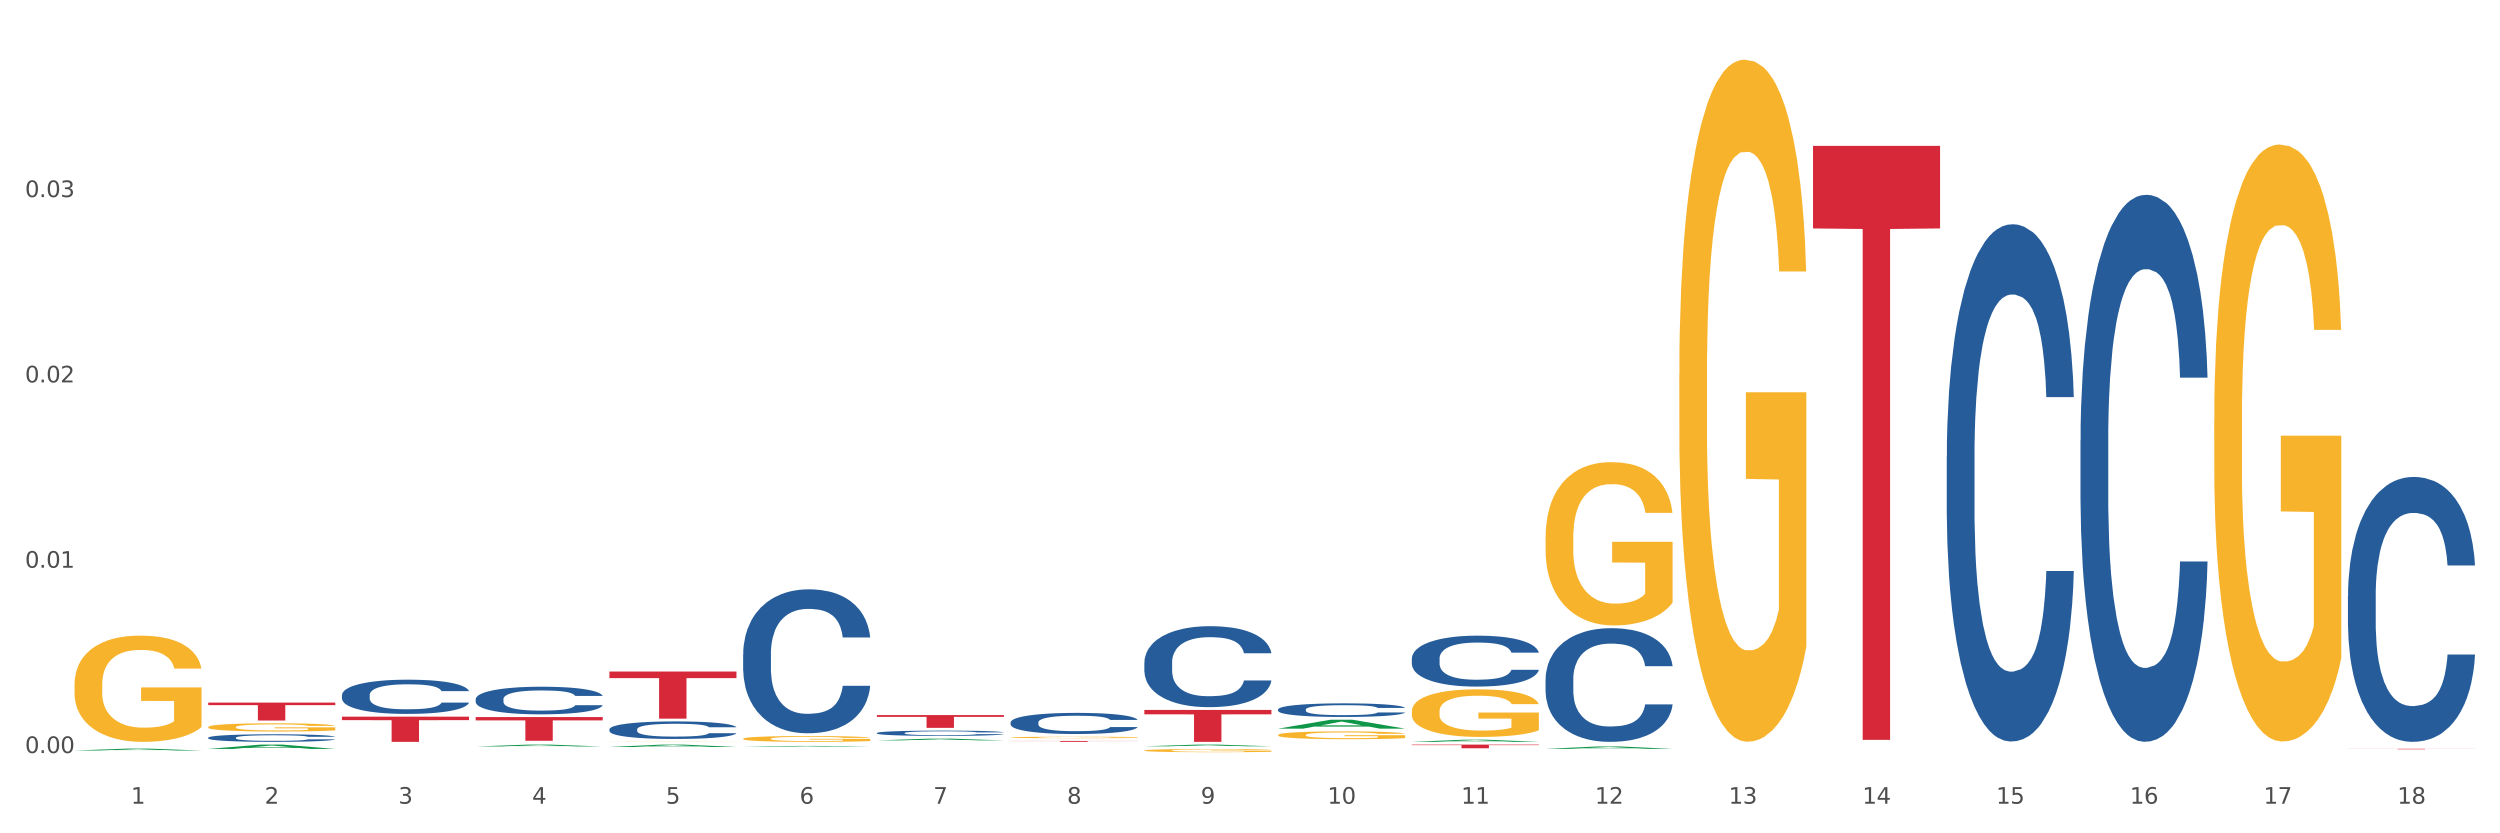 <?xml version="1.0" encoding="utf-8" standalone="no"?>
<!DOCTYPE svg PUBLIC "-//W3C//DTD SVG 1.1//EN"
  "http://www.w3.org/Graphics/SVG/1.1/DTD/svg11.dtd">
<svg xmlns:xlink="http://www.w3.org/1999/xlink" width="1080pt" height="360pt" viewBox="0 0 1080 360" xmlns="http://www.w3.org/2000/svg" version="1.1">
 <rect x="0" y="0" width="1080" height="360" fill="#333333" stroke="none"/>
 <defs>
  <style type="text/css">*{stroke-linejoin: round; stroke-linecap: butt}</style>
 </defs>
 <g id="figure_1">
  <g id="patch_1">
   <path d="M 0 360 
L 1080 360 
L 1080 0 
L 0 0 
z
" style="fill: #ffffff; stroke: #ffffff; stroke-linejoin: miter"/>
  </g>
  <g id="axes_1">
   <g id="matplotlib.axis_1">
    <g id="xtick_1">
     <g id="text_1">
      <!-- 1 -->
      <g style="fill: #4d4d4d" transform="translate(56.563 347.204) scale(0.096 -0.096)">
       <defs>
        <path id="DejaVuSans-31" d="M 794 531 
L 1825 531 
L 1825 4091 
L 703 3866 
L 703 4441 
L 1819 4666 
L 2450 4666 
L 2450 531 
L 3481 531 
L 3481 0 
L 794 0 
L 794 531 
z
" transform="scale(0.016)"/>
       </defs>
       <use xlink:href="#DejaVuSans-31"/>
      </g>
     </g>
    </g>
    <g id="xtick_2">
     <g id="text_2">
      <!-- 2 -->
      <g style="fill: #4d4d4d" transform="translate(114.336 347.204) scale(0.096 -0.096)">
       <defs>
        <path id="DejaVuSans-32" d="M 1228 531 
L 3431 531 
L 3431 0 
L 469 0 
L 469 531 
Q 828 903 1448 1529 
Q 2069 2156 2228 2338 
Q 2531 2678 2651 2914 
Q 2772 3150 2772 3378 
Q 2772 3750 2511 3984 
Q 2250 4219 1831 4219 
Q 1534 4219 1204 4116 
Q 875 4013 500 3803 
L 500 4441 
Q 881 4594 1212 4672 
Q 1544 4750 1819 4750 
Q 2544 4750 2975 4387 
Q 3406 4025 3406 3419 
Q 3406 3131 3298 2873 
Q 3191 2616 2906 2266 
Q 2828 2175 2409 1742 
Q 1991 1309 1228 531 
z
" transform="scale(0.016)"/>
       </defs>
       <use xlink:href="#DejaVuSans-32"/>
      </g>
     </g>
    </g>
    <g id="xtick_3">
     <g id="text_3">
      <!-- 3 -->
      <g style="fill: #4d4d4d" transform="translate(172.109 347.204) scale(0.096 -0.096)">
       <defs>
        <path id="DejaVuSans-33" d="M 2597 2516 
Q 3050 2419 3304 2112 
Q 3559 1806 3559 1356 
Q 3559 666 3084 287 
Q 2609 -91 1734 -91 
Q 1441 -91 1130 -33 
Q 819 25 488 141 
L 488 750 
Q 750 597 1062 519 
Q 1375 441 1716 441 
Q 2309 441 2620 675 
Q 2931 909 2931 1356 
Q 2931 1769 2642 2001 
Q 2353 2234 1838 2234 
L 1294 2234 
L 1294 2753 
L 1863 2753 
Q 2328 2753 2575 2939 
Q 2822 3125 2822 3475 
Q 2822 3834 2567 4026 
Q 2313 4219 1838 4219 
Q 1578 4219 1281 4162 
Q 984 4106 628 3988 
L 628 4550 
Q 988 4650 1302 4700 
Q 1616 4750 1894 4750 
Q 2613 4750 3031 4423 
Q 3450 4097 3450 3541 
Q 3450 3153 3228 2886 
Q 3006 2619 2597 2516 
z
" transform="scale(0.016)"/>
       </defs>
       <use xlink:href="#DejaVuSans-33"/>
      </g>
     </g>
    </g>
    <g id="xtick_4">
     <g id="text_4">
      <!-- 4 -->
      <g style="fill: #4d4d4d" transform="translate(229.882 347.204) scale(0.096 -0.096)">
       <defs>
        <path id="DejaVuSans-34" d="M 2419 4116 
L 825 1625 
L 2419 1625 
L 2419 4116 
z
M 2253 4666 
L 3047 4666 
L 3047 1625 
L 3713 1625 
L 3713 1100 
L 3047 1100 
L 3047 0 
L 2419 0 
L 2419 1100 
L 313 1100 
L 313 1709 
L 2253 4666 
z
" transform="scale(0.016)"/>
       </defs>
       <use xlink:href="#DejaVuSans-34"/>
      </g>
     </g>
    </g>
    <g id="xtick_5">
     <g id="text_5">
      <!-- 5 -->
      <g style="fill: #4d4d4d" transform="translate(287.655 347.204) scale(0.096 -0.096)">
       <defs>
        <path id="DejaVuSans-35" d="M 691 4666 
L 3169 4666 
L 3169 4134 
L 1269 4134 
L 1269 2991 
Q 1406 3038 1543 3061 
Q 1681 3084 1819 3084 
Q 2600 3084 3056 2656 
Q 3513 2228 3513 1497 
Q 3513 744 3044 326 
Q 2575 -91 1722 -91 
Q 1428 -91 1123 -41 
Q 819 9 494 109 
L 494 744 
Q 775 591 1075 516 
Q 1375 441 1709 441 
Q 2250 441 2565 725 
Q 2881 1009 2881 1497 
Q 2881 1984 2565 2268 
Q 2250 2553 1709 2553 
Q 1456 2553 1204 2497 
Q 953 2441 691 2322 
L 691 4666 
z
" transform="scale(0.016)"/>
       </defs>
       <use xlink:href="#DejaVuSans-35"/>
      </g>
     </g>
    </g>
    <g id="xtick_6">
     <g id="text_6">
      <!-- 6 -->
      <g style="fill: #4d4d4d" transform="translate(345.428 347.204) scale(0.096 -0.096)">
       <defs>
        <path id="DejaVuSans-36" d="M 2113 2584 
Q 1688 2584 1439 2293 
Q 1191 2003 1191 1497 
Q 1191 994 1439 701 
Q 1688 409 2113 409 
Q 2538 409 2786 701 
Q 3034 994 3034 1497 
Q 3034 2003 2786 2293 
Q 2538 2584 2113 2584 
z
M 3366 4563 
L 3366 3988 
Q 3128 4100 2886 4159 
Q 2644 4219 2406 4219 
Q 1781 4219 1451 3797 
Q 1122 3375 1075 2522 
Q 1259 2794 1537 2939 
Q 1816 3084 2150 3084 
Q 2853 3084 3261 2657 
Q 3669 2231 3669 1497 
Q 3669 778 3244 343 
Q 2819 -91 2113 -91 
Q 1303 -91 875 529 
Q 447 1150 447 2328 
Q 447 3434 972 4092 
Q 1497 4750 2381 4750 
Q 2619 4750 2861 4703 
Q 3103 4656 3366 4563 
z
" transform="scale(0.016)"/>
       </defs>
       <use xlink:href="#DejaVuSans-36"/>
      </g>
     </g>
    </g>
    <g id="xtick_7">
     <g id="text_7">
      <!-- 7 -->
      <g style="fill: #4d4d4d" transform="translate(403.201 347.204) scale(0.096 -0.096)">
       <defs>
        <path id="DejaVuSans-37" d="M 525 4666 
L 3525 4666 
L 3525 4397 
L 1831 0 
L 1172 0 
L 2766 4134 
L 525 4134 
L 525 4666 
z
" transform="scale(0.016)"/>
       </defs>
       <use xlink:href="#DejaVuSans-37"/>
      </g>
     </g>
    </g>
    <g id="xtick_8">
     <g id="text_8">
      <!-- 8 -->
      <g style="fill: #4d4d4d" transform="translate(460.974 347.204) scale(0.096 -0.096)">
       <defs>
        <path id="DejaVuSans-38" d="M 2034 2216 
Q 1584 2216 1326 1975 
Q 1069 1734 1069 1313 
Q 1069 891 1326 650 
Q 1584 409 2034 409 
Q 2484 409 2743 651 
Q 3003 894 3003 1313 
Q 3003 1734 2745 1975 
Q 2488 2216 2034 2216 
z
M 1403 2484 
Q 997 2584 770 2862 
Q 544 3141 544 3541 
Q 544 4100 942 4425 
Q 1341 4750 2034 4750 
Q 2731 4750 3128 4425 
Q 3525 4100 3525 3541 
Q 3525 3141 3298 2862 
Q 3072 2584 2669 2484 
Q 3125 2378 3379 2068 
Q 3634 1759 3634 1313 
Q 3634 634 3220 271 
Q 2806 -91 2034 -91 
Q 1263 -91 848 271 
Q 434 634 434 1313 
Q 434 1759 690 2068 
Q 947 2378 1403 2484 
z
M 1172 3481 
Q 1172 3119 1398 2916 
Q 1625 2713 2034 2713 
Q 2441 2713 2670 2916 
Q 2900 3119 2900 3481 
Q 2900 3844 2670 4047 
Q 2441 4250 2034 4250 
Q 1625 4250 1398 4047 
Q 1172 3844 1172 3481 
z
" transform="scale(0.016)"/>
       </defs>
       <use xlink:href="#DejaVuSans-38"/>
      </g>
     </g>
    </g>
    <g id="xtick_9">
     <g id="text_9">
      <!-- 9 -->
      <g style="fill: #4d4d4d" transform="translate(518.747 347.204) scale(0.096 -0.096)">
       <defs>
        <path id="DejaVuSans-39" d="M 703 97 
L 703 672 
Q 941 559 1184 500 
Q 1428 441 1663 441 
Q 2288 441 2617 861 
Q 2947 1281 2994 2138 
Q 2813 1869 2534 1725 
Q 2256 1581 1919 1581 
Q 1219 1581 811 2004 
Q 403 2428 403 3163 
Q 403 3881 828 4315 
Q 1253 4750 1959 4750 
Q 2769 4750 3195 4129 
Q 3622 3509 3622 2328 
Q 3622 1225 3098 567 
Q 2575 -91 1691 -91 
Q 1453 -91 1209 -44 
Q 966 3 703 97 
z
M 1959 2075 
Q 2384 2075 2632 2365 
Q 2881 2656 2881 3163 
Q 2881 3666 2632 3958 
Q 2384 4250 1959 4250 
Q 1534 4250 1286 3958 
Q 1038 3666 1038 3163 
Q 1038 2656 1286 2365 
Q 1534 2075 1959 2075 
z
" transform="scale(0.016)"/>
       </defs>
       <use xlink:href="#DejaVuSans-39"/>
      </g>
     </g>
    </g>
    <g id="xtick_10">
     <g id="text_10">
      <!-- 10 -->
      <g style="fill: #4d4d4d" transform="translate(573.466 347.204) scale(0.096 -0.096)">
       <defs>
        <path id="DejaVuSans-30" d="M 2034 4250 
Q 1547 4250 1301 3770 
Q 1056 3291 1056 2328 
Q 1056 1369 1301 889 
Q 1547 409 2034 409 
Q 2525 409 2770 889 
Q 3016 1369 3016 2328 
Q 3016 3291 2770 3770 
Q 2525 4250 2034 4250 
z
M 2034 4750 
Q 2819 4750 3233 4129 
Q 3647 3509 3647 2328 
Q 3647 1150 3233 529 
Q 2819 -91 2034 -91 
Q 1250 -91 836 529 
Q 422 1150 422 2328 
Q 422 3509 836 4129 
Q 1250 4750 2034 4750 
z
" transform="scale(0.016)"/>
       </defs>
       <use xlink:href="#DejaVuSans-31"/>
       <use xlink:href="#DejaVuSans-30" transform="translate(63.623 0)"/>
      </g>
     </g>
    </g>
    <g id="xtick_11">
     <g id="text_11">
      <!-- 11 -->
      <g style="fill: #4d4d4d" transform="translate(631.239 347.204) scale(0.096 -0.096)">
       <use xlink:href="#DejaVuSans-31"/>
       <use xlink:href="#DejaVuSans-31" transform="translate(63.623 0)"/>
      </g>
     </g>
    </g>
    <g id="xtick_12">
     <g id="text_12">
      <!-- 12 -->
      <g style="fill: #4d4d4d" transform="translate(689.012 347.204) scale(0.096 -0.096)">
       <use xlink:href="#DejaVuSans-31"/>
       <use xlink:href="#DejaVuSans-32" transform="translate(63.623 0)"/>
      </g>
     </g>
    </g>
    <g id="xtick_13">
     <g id="text_13">
      <!-- 13 -->
      <g style="fill: #4d4d4d" transform="translate(746.785 347.204) scale(0.096 -0.096)">
       <use xlink:href="#DejaVuSans-31"/>
       <use xlink:href="#DejaVuSans-33" transform="translate(63.623 0)"/>
      </g>
     </g>
    </g>
    <g id="xtick_14">
     <g id="text_14">
      <!-- 14 -->
      <g style="fill: #4d4d4d" transform="translate(804.558 347.204) scale(0.096 -0.096)">
       <use xlink:href="#DejaVuSans-31"/>
       <use xlink:href="#DejaVuSans-34" transform="translate(63.623 0)"/>
      </g>
     </g>
    </g>
    <g id="xtick_15">
     <g id="text_15">
      <!-- 15 -->
      <g style="fill: #4d4d4d" transform="translate(862.331 347.204) scale(0.096 -0.096)">
       <use xlink:href="#DejaVuSans-31"/>
       <use xlink:href="#DejaVuSans-35" transform="translate(63.623 0)"/>
      </g>
     </g>
    </g>
    <g id="xtick_16">
     <g id="text_16">
      <!-- 16 -->
      <g style="fill: #4d4d4d" transform="translate(920.104 347.204) scale(0.096 -0.096)">
       <use xlink:href="#DejaVuSans-31"/>
       <use xlink:href="#DejaVuSans-36" transform="translate(63.623 0)"/>
      </g>
     </g>
    </g>
    <g id="xtick_17">
     <g id="text_17">
      <!-- 17 -->
      <g style="fill: #4d4d4d" transform="translate(977.877 347.204) scale(0.096 -0.096)">
       <use xlink:href="#DejaVuSans-31"/>
       <use xlink:href="#DejaVuSans-37" transform="translate(63.623 0)"/>
      </g>
     </g>
    </g>
    <g id="xtick_18">
     <g id="text_18">
      <!-- 18 -->
      <g style="fill: #4d4d4d" transform="translate(1035.65 347.204) scale(0.096 -0.096)">
       <use xlink:href="#DejaVuSans-31"/>
       <use xlink:href="#DejaVuSans-38" transform="translate(63.623 0)"/>
      </g>
     </g>
    </g>
    <g id="xtick_19"/>
    <g id="xtick_20"/>
    <g id="xtick_21"/>
    <g id="xtick_22"/>
    <g id="xtick_23"/>
    <g id="xtick_24"/>
    <g id="xtick_25"/>
    <g id="xtick_26"/>
    <g id="xtick_27"/>
    <g id="xtick_28"/>
    <g id="xtick_29"/>
    <g id="xtick_30"/>
    <g id="xtick_31"/>
    <g id="xtick_32"/>
    <g id="xtick_33"/>
    <g id="xtick_34"/>
    <g id="xtick_35"/>
   </g>
   <g id="matplotlib.axis_2">
    <g id="ytick_1">
     <g id="text_19">
      <!-- 0.00 -->
      <g style="fill: #4d4d4d" transform="translate(10.8 325.313) scale(0.096 -0.096)">
       <defs>
        <path id="DejaVuSans-2e" d="M 684 794 
L 1344 794 
L 1344 0 
L 684 0 
L 684 794 
z
" transform="scale(0.016)"/>
       </defs>
       <use xlink:href="#DejaVuSans-30"/>
       <use xlink:href="#DejaVuSans-2e" transform="translate(63.623 0)"/>
       <use xlink:href="#DejaVuSans-30" transform="translate(95.41 0)"/>
       <use xlink:href="#DejaVuSans-30" transform="translate(159.033 0)"/>
      </g>
     </g>
    </g>
    <g id="ytick_2">
     <g id="text_20">
      <!-- 0.01 -->
      <g style="fill: #4d4d4d" transform="translate(10.8 245.257) scale(0.096 -0.096)">
       <use xlink:href="#DejaVuSans-30"/>
       <use xlink:href="#DejaVuSans-2e" transform="translate(63.623 0)"/>
       <use xlink:href="#DejaVuSans-30" transform="translate(95.41 0)"/>
       <use xlink:href="#DejaVuSans-31" transform="translate(159.033 0)"/>
      </g>
     </g>
    </g>
    <g id="ytick_3">
     <g id="text_21">
      <!-- 0.02 -->
      <g style="fill: #4d4d4d" transform="translate(10.8 165.201) scale(0.096 -0.096)">
       <use xlink:href="#DejaVuSans-30"/>
       <use xlink:href="#DejaVuSans-2e" transform="translate(63.623 0)"/>
       <use xlink:href="#DejaVuSans-30" transform="translate(95.41 0)"/>
       <use xlink:href="#DejaVuSans-32" transform="translate(159.033 0)"/>
      </g>
     </g>
    </g>
    <g id="ytick_4">
     <g id="text_22">
      <!-- 0.03 -->
      <g style="fill: #4d4d4d" transform="translate(10.8 85.145) scale(0.096 -0.096)">
       <use xlink:href="#DejaVuSans-30"/>
       <use xlink:href="#DejaVuSans-2e" transform="translate(63.623 0)"/>
       <use xlink:href="#DejaVuSans-30" transform="translate(95.41 0)"/>
       <use xlink:href="#DejaVuSans-33" transform="translate(159.033 0)"/>
      </g>
     </g>
    </g>
    <g id="ytick_5"/>
    <g id="ytick_6"/>
    <g id="ytick_7"/>
    <g id="ytick_8"/>
   </g>
   <g id="PolyCollection_1">
    <path d="M 32.175 324.215 
L 32.232 324.214 
L 54.864 323.4 
L 64.257 323.399 
L 87.059 324.217 
L 76.196 324.217 
L 71.273 324.026 
L 47.905 324.026 
L 47.735 324.029 
L 42.982 324.217 
L 32.175 324.217 
L 32.175 324.215 
L 50.847 323.913 
L 68.331 323.912 
L 59.674 323.573 
L 59.561 323.572 
L 59.447 323.574 
L 50.79 323.912 
L 50.847 323.913 
L 32.175 324.215 
z
" clip-path="url(#peee24b6f48)" style="fill: #109648"/>
    <path d="M 378.813 316.652 
L 378.878 316.65 
L 378.878 316.591 
L 379.072 316.512 
L 379.786 316.367 
L 380.694 316.256 
L 382.251 316.127 
L 383.095 316.073 
L 384.198 316.013 
L 386.468 315.915 
L 389.063 315.832 
L 390.88 315.786 
L 392.242 315.757 
L 395.291 315.705 
L 397.043 315.682 
L 398.859 315.663 
L 400.416 315.651 
L 403.011 315.636 
L 405.087 315.63 
L 407.488 315.628 
L 409.499 315.63 
L 412.159 315.638 
L 416.051 315.663 
L 417.543 315.678 
L 419.554 315.703 
L 421.63 315.736 
L 423.317 315.769 
L 425.263 315.817 
L 427.275 315.88 
L 429.221 315.959 
L 430.583 316.032 
L 431.686 316.109 
L 432.659 316.202 
L 433.373 316.304 
L 433.697 316.389 
L 421.825 316.389 
L 421.501 316.312 
L 420.852 316.229 
L 420.203 316.173 
L 419.49 316.127 
L 418.387 316.075 
L 417.414 316.042 
L 415.792 316.002 
L 414.3 315.977 
L 413.067 315.963 
L 411.575 315.95 
L 408.396 315.938 
L 406.125 315.938 
L 404.698 315.942 
L 402.946 315.952 
L 401.454 315.967 
L 399.703 315.992 
L 398.34 316.019 
L 396.978 316.054 
L 396.199 316.079 
L 395.032 316.125 
L 394.253 316.163 
L 393.215 316.227 
L 392.631 316.273 
L 391.593 316.392 
L 391.139 316.479 
L 390.945 316.539 
L 390.815 316.606 
L 390.815 316.931 
L 391.204 317.076 
L 391.528 317.139 
L 392.047 317.209 
L 393.021 317.301 
L 394.448 317.39 
L 395.94 317.455 
L 397.173 317.494 
L 398.34 317.524 
L 399.508 317.546 
L 400.935 317.567 
L 402.103 317.58 
L 403.855 317.592 
L 405.931 317.599 
L 407.553 317.599 
L 410.861 317.588 
L 412.353 317.578 
L 413.781 317.563 
L 415.338 317.54 
L 416.57 317.515 
L 417.284 317.497 
L 418.452 317.457 
L 419.36 317.415 
L 420.138 317.368 
L 420.657 317.326 
L 421.241 317.263 
L 421.695 317.193 
L 421.825 317.155 
L 433.697 317.155 
L 433.438 317.23 
L 432.984 317.303 
L 432.075 317.401 
L 431.362 317.457 
L 430.259 317.526 
L 429.091 317.584 
L 427.469 317.648 
L 425.977 317.696 
L 424.42 317.738 
L 422.733 317.775 
L 419.684 317.827 
L 418.581 317.842 
L 416.246 317.867 
L 414.429 317.882 
L 411.769 317.896 
L 409.045 317.904 
L 406.19 317.906 
L 403.66 317.902 
L 400.87 317.89 
L 399.119 317.877 
L 397.173 317.859 
L 394.902 317.829 
L 392.761 317.794 
L 390.75 317.753 
L 388.869 317.705 
L 387.117 317.651 
L 384.846 317.561 
L 383.16 317.474 
L 381.927 317.392 
L 381.084 317.324 
L 380.24 317.236 
L 379.786 317.176 
L 379.072 317.03 
L 378.813 316.895 
L 378.813 316.652 
z
" clip-path="url(#peee24b6f48)" style="fill: #255c99"/>
    <path d="M 321.04 282.533 
L 321.105 282.477 
L 321.105 280.886 
L 321.299 278.728 
L 322.013 274.752 
L 322.921 271.742 
L 324.478 268.221 
L 325.322 266.744 
L 326.425 265.097 
L 328.695 262.427 
L 331.29 260.155 
L 333.107 258.906 
L 334.469 258.111 
L 337.518 256.691 
L 339.27 256.066 
L 341.086 255.555 
L 342.643 255.214 
L 345.238 254.816 
L 347.314 254.646 
L 349.715 254.589 
L 351.726 254.646 
L 354.386 254.873 
L 358.278 255.555 
L 359.77 255.952 
L 361.781 256.634 
L 363.857 257.543 
L 365.544 258.451 
L 367.49 259.758 
L 369.502 261.462 
L 371.448 263.62 
L 372.81 265.608 
L 373.913 267.709 
L 374.886 270.265 
L 375.6 273.048 
L 375.924 275.377 
L 364.052 275.377 
L 363.728 273.275 
L 363.079 271.004 
L 362.43 269.47 
L 361.717 268.221 
L 360.614 266.801 
L 359.641 265.892 
L 358.019 264.813 
L 356.527 264.131 
L 355.294 263.734 
L 353.802 263.393 
L 350.623 263.052 
L 348.352 263.052 
L 346.925 263.166 
L 345.173 263.45 
L 343.681 263.847 
L 341.93 264.529 
L 340.567 265.267 
L 339.205 266.233 
L 338.426 266.914 
L 337.259 268.164 
L 336.48 269.186 
L 335.442 270.947 
L 334.858 272.196 
L 333.82 275.434 
L 333.366 277.819 
L 333.172 279.466 
L 333.042 281.284 
L 333.042 290.144 
L 333.431 294.12 
L 333.755 295.824 
L 334.274 297.755 
L 335.248 300.254 
L 336.675 302.696 
L 338.167 304.457 
L 339.4 305.536 
L 340.567 306.331 
L 341.735 306.956 
L 343.162 307.524 
L 344.33 307.865 
L 346.082 308.206 
L 348.158 308.376 
L 349.78 308.376 
L 353.088 308.092 
L 354.58 307.808 
L 356.008 307.411 
L 357.565 306.786 
L 358.797 306.104 
L 359.511 305.593 
L 360.679 304.514 
L 361.587 303.378 
L 362.365 302.072 
L 362.884 300.936 
L 363.468 299.232 
L 363.922 297.301 
L 364.052 296.278 
L 375.924 296.278 
L 375.665 298.323 
L 375.211 300.311 
L 374.302 302.98 
L 373.589 304.514 
L 372.486 306.388 
L 371.318 307.979 
L 369.696 309.739 
L 368.204 311.046 
L 366.647 312.182 
L 364.96 313.204 
L 361.911 314.624 
L 360.808 315.021 
L 358.473 315.703 
L 356.656 316.101 
L 353.996 316.498 
L 351.272 316.725 
L 348.417 316.782 
L 345.887 316.668 
L 343.097 316.328 
L 341.346 315.987 
L 339.4 315.476 
L 337.129 314.681 
L 334.988 313.715 
L 332.977 312.579 
L 331.096 311.273 
L 329.344 309.796 
L 327.073 307.354 
L 325.387 304.968 
L 324.154 302.753 
L 323.311 300.879 
L 322.467 298.493 
L 322.013 296.846 
L 321.299 292.87 
L 321.04 289.179 
L 321.04 282.533 
z
" clip-path="url(#peee24b6f48)" style="fill: #255c99"/>
    <path d="M 263.267 315.057 
L 263.332 315.05 
L 263.332 314.856 
L 263.526 314.594 
L 264.24 314.109 
L 265.148 313.743 
L 266.705 313.314 
L 267.549 313.134 
L 268.652 312.933 
L 270.922 312.608 
L 273.517 312.332 
L 275.334 312.18 
L 276.696 312.083 
L 279.745 311.91 
L 281.497 311.834 
L 283.313 311.771 
L 284.87 311.73 
L 287.465 311.681 
L 289.541 311.661 
L 291.942 311.654 
L 293.953 311.661 
L 296.613 311.688 
L 300.505 311.771 
L 301.997 311.82 
L 304.008 311.903 
L 306.084 312.013 
L 307.771 312.124 
L 309.717 312.283 
L 311.729 312.491 
L 313.675 312.754 
L 315.037 312.996 
L 316.14 313.252 
L 317.113 313.563 
L 317.827 313.902 
L 318.151 314.185 
L 306.279 314.185 
L 305.955 313.93 
L 305.306 313.653 
L 304.657 313.466 
L 303.944 313.314 
L 302.841 313.141 
L 301.868 313.03 
L 300.246 312.899 
L 298.754 312.816 
L 297.521 312.767 
L 296.029 312.726 
L 292.85 312.684 
L 290.579 312.684 
L 289.152 312.698 
L 287.4 312.733 
L 285.908 312.781 
L 284.157 312.864 
L 282.794 312.954 
L 281.432 313.072 
L 280.653 313.155 
L 279.486 313.307 
L 278.707 313.432 
L 277.669 313.646 
L 277.085 313.798 
L 276.047 314.192 
L 275.593 314.483 
L 275.399 314.684 
L 275.269 314.905 
L 275.269 315.984 
L 275.658 316.468 
L 275.982 316.676 
L 276.501 316.911 
L 277.475 317.215 
L 278.902 317.513 
L 280.394 317.727 
L 281.627 317.858 
L 282.794 317.955 
L 283.962 318.031 
L 285.389 318.101 
L 286.557 318.142 
L 288.309 318.184 
L 290.385 318.204 
L 292.007 318.204 
L 295.315 318.17 
L 296.807 318.135 
L 298.235 318.087 
L 299.792 318.011 
L 301.024 317.928 
L 301.738 317.865 
L 302.906 317.734 
L 303.814 317.596 
L 304.592 317.437 
L 305.111 317.298 
L 305.695 317.091 
L 306.149 316.855 
L 306.279 316.731 
L 318.151 316.731 
L 317.892 316.98 
L 317.438 317.222 
L 316.529 317.547 
L 315.816 317.734 
L 314.713 317.962 
L 313.545 318.156 
L 311.923 318.37 
L 310.431 318.529 
L 308.874 318.668 
L 307.187 318.792 
L 304.138 318.965 
L 303.035 319.014 
L 300.7 319.097 
L 298.883 319.145 
L 296.223 319.193 
L 293.499 319.221 
L 290.644 319.228 
L 288.114 319.214 
L 285.324 319.173 
L 283.573 319.131 
L 281.627 319.069 
L 279.356 318.972 
L 277.215 318.855 
L 275.204 318.716 
L 273.323 318.557 
L 271.571 318.377 
L 269.3 318.08 
L 267.614 317.789 
L 266.381 317.52 
L 265.538 317.291 
L 264.694 317.001 
L 264.24 316.8 
L 263.526 316.316 
L 263.267 315.866 
L 263.267 315.057 
z
" clip-path="url(#peee24b6f48)" style="fill: #255c99"/>
    <path d="M 205.494 302.024 
L 205.559 302.013 
L 205.559 301.708 
L 205.753 301.294 
L 206.467 300.531 
L 207.375 299.954 
L 208.932 299.279 
L 209.776 298.996 
L 210.879 298.68 
L 213.149 298.168 
L 215.744 297.732 
L 217.561 297.493 
L 218.923 297.34 
L 221.972 297.068 
L 223.724 296.948 
L 225.54 296.85 
L 227.097 296.785 
L 229.692 296.708 
L 231.768 296.676 
L 234.169 296.665 
L 236.18 296.676 
L 238.84 296.719 
L 242.732 296.85 
L 244.224 296.926 
L 246.236 297.057 
L 248.312 297.231 
L 249.998 297.405 
L 251.945 297.656 
L 253.956 297.983 
L 255.902 298.397 
L 257.264 298.778 
L 258.367 299.181 
L 259.34 299.671 
L 260.054 300.205 
L 260.378 300.651 
L 248.506 300.651 
L 248.182 300.248 
L 247.533 299.813 
L 246.884 299.519 
L 246.171 299.279 
L 245.068 299.007 
L 244.095 298.832 
L 242.473 298.625 
L 240.981 298.495 
L 239.748 298.418 
L 238.256 298.353 
L 235.077 298.288 
L 232.806 298.288 
L 231.379 298.31 
L 229.627 298.364 
L 228.135 298.44 
L 226.384 298.571 
L 225.021 298.713 
L 223.659 298.898 
L 222.88 299.028 
L 221.713 299.268 
L 220.934 299.464 
L 219.896 299.802 
L 219.312 300.041 
L 218.274 300.662 
L 217.82 301.12 
L 217.626 301.435 
L 217.496 301.784 
L 217.496 303.483 
L 217.885 304.246 
L 218.209 304.572 
L 218.728 304.943 
L 219.702 305.422 
L 221.129 305.89 
L 222.621 306.228 
L 223.854 306.435 
L 225.021 306.587 
L 226.189 306.707 
L 227.616 306.816 
L 228.784 306.881 
L 230.536 306.947 
L 232.612 306.979 
L 234.234 306.979 
L 237.542 306.925 
L 239.034 306.871 
L 240.462 306.794 
L 242.019 306.674 
L 243.251 306.544 
L 243.965 306.446 
L 245.133 306.239 
L 246.041 306.021 
L 246.819 305.77 
L 247.338 305.553 
L 247.922 305.226 
L 248.376 304.856 
L 248.506 304.659 
L 260.378 304.659 
L 260.119 305.052 
L 259.665 305.433 
L 258.756 305.945 
L 258.043 306.239 
L 256.94 306.598 
L 255.772 306.903 
L 254.15 307.241 
L 252.658 307.491 
L 251.101 307.709 
L 249.414 307.905 
L 246.365 308.178 
L 245.262 308.254 
L 242.927 308.384 
L 241.11 308.461 
L 238.45 308.537 
L 235.726 308.581 
L 232.871 308.591 
L 230.341 308.57 
L 227.551 308.504 
L 225.8 308.439 
L 223.854 308.341 
L 221.583 308.188 
L 219.442 308.003 
L 217.431 307.785 
L 215.55 307.535 
L 213.798 307.252 
L 211.527 306.783 
L 209.841 306.326 
L 208.608 305.901 
L 207.765 305.542 
L 206.921 305.084 
L 206.467 304.768 
L 205.753 304.006 
L 205.494 303.298 
L 205.494 302.024 
z
" clip-path="url(#peee24b6f48)" style="fill: #255c99"/>
    <path d="M 147.721 300.266 
L 147.786 300.252 
L 147.786 299.874 
L 147.98 299.361 
L 148.694 298.416 
L 149.602 297.7 
L 151.159 296.863 
L 152.003 296.512 
L 153.106 296.12 
L 155.376 295.486 
L 157.971 294.945 
L 159.788 294.648 
L 161.15 294.459 
L 164.199 294.122 
L 165.951 293.973 
L 167.767 293.852 
L 169.324 293.771 
L 171.919 293.676 
L 173.995 293.636 
L 176.396 293.622 
L 178.407 293.636 
L 181.067 293.69 
L 184.959 293.852 
L 186.451 293.946 
L 188.463 294.108 
L 190.539 294.324 
L 192.225 294.54 
L 194.172 294.851 
L 196.183 295.256 
L 198.129 295.769 
L 199.491 296.242 
L 200.594 296.741 
L 201.567 297.349 
L 202.281 298.011 
L 202.605 298.564 
L 190.733 298.564 
L 190.409 298.065 
L 189.76 297.525 
L 189.111 297.16 
L 188.398 296.863 
L 187.295 296.525 
L 186.322 296.309 
L 184.7 296.053 
L 183.208 295.891 
L 181.975 295.796 
L 180.483 295.715 
L 177.304 295.634 
L 175.033 295.634 
L 173.606 295.661 
L 171.854 295.729 
L 170.362 295.823 
L 168.611 295.985 
L 167.248 296.161 
L 165.886 296.39 
L 165.107 296.552 
L 163.94 296.849 
L 163.161 297.093 
L 162.123 297.511 
L 161.539 297.808 
L 160.501 298.578 
L 160.047 299.145 
L 159.853 299.537 
L 159.723 299.969 
L 159.723 302.075 
L 160.112 303.021 
L 160.436 303.426 
L 160.955 303.885 
L 161.929 304.479 
L 163.356 305.06 
L 164.848 305.478 
L 166.081 305.735 
L 167.248 305.924 
L 168.416 306.073 
L 169.843 306.208 
L 171.011 306.289 
L 172.763 306.37 
L 174.839 306.41 
L 176.461 306.41 
L 179.769 306.343 
L 181.261 306.275 
L 182.689 306.181 
L 184.246 306.032 
L 185.478 305.87 
L 186.192 305.748 
L 187.36 305.492 
L 188.268 305.222 
L 189.046 304.911 
L 189.565 304.641 
L 190.149 304.236 
L 190.603 303.777 
L 190.733 303.534 
L 202.605 303.534 
L 202.346 304.02 
L 201.892 304.493 
L 200.983 305.127 
L 200.27 305.492 
L 199.167 305.937 
L 197.999 306.316 
L 196.377 306.734 
L 194.885 307.045 
L 193.328 307.315 
L 191.641 307.558 
L 188.592 307.896 
L 187.489 307.99 
L 185.154 308.152 
L 183.337 308.247 
L 180.678 308.341 
L 177.953 308.395 
L 175.098 308.409 
L 172.568 308.382 
L 169.778 308.301 
L 168.027 308.22 
L 166.081 308.098 
L 163.81 307.909 
L 161.669 307.679 
L 159.658 307.409 
L 157.777 307.099 
L 156.025 306.748 
L 153.754 306.167 
L 152.068 305.6 
L 150.835 305.073 
L 149.992 304.628 
L 149.148 304.06 
L 148.694 303.669 
L 147.98 302.724 
L 147.721 301.846 
L 147.721 300.266 
z
" clip-path="url(#peee24b6f48)" style="fill: #255c99"/>
    <path d="M 89.948 318.677 
L 90.013 318.674 
L 90.013 318.59 
L 90.207 318.476 
L 90.921 318.266 
L 91.829 318.108 
L 93.386 317.922 
L 94.23 317.844 
L 95.333 317.757 
L 97.603 317.617 
L 100.198 317.497 
L 102.015 317.431 
L 103.377 317.389 
L 106.426 317.314 
L 108.178 317.281 
L 109.994 317.254 
L 111.551 317.236 
L 114.146 317.215 
L 116.222 317.206 
L 118.623 317.203 
L 120.634 317.206 
L 123.294 317.218 
L 127.186 317.254 
L 128.678 317.275 
L 130.69 317.311 
L 132.766 317.359 
L 134.452 317.407 
L 136.399 317.476 
L 138.41 317.566 
L 140.356 317.679 
L 141.718 317.784 
L 142.821 317.895 
L 143.794 318.03 
L 144.508 318.176 
L 144.832 318.299 
L 132.96 318.299 
L 132.636 318.188 
L 131.987 318.069 
L 131.338 317.988 
L 130.625 317.922 
L 129.522 317.847 
L 128.549 317.799 
L 126.927 317.742 
L 125.435 317.706 
L 124.202 317.685 
L 122.71 317.667 
L 119.531 317.649 
L 117.26 317.649 
L 115.833 317.655 
L 114.082 317.67 
L 112.589 317.691 
L 110.838 317.727 
L 109.475 317.766 
L 108.113 317.817 
L 107.335 317.853 
L 106.167 317.919 
L 105.388 317.973 
L 104.35 318.066 
L 103.766 318.132 
L 102.728 318.302 
L 102.274 318.428 
L 102.08 318.515 
L 101.95 318.611 
L 101.95 319.078 
L 102.339 319.287 
L 102.663 319.377 
L 103.183 319.479 
L 104.156 319.611 
L 105.583 319.74 
L 107.075 319.832 
L 108.308 319.889 
L 109.475 319.931 
L 110.643 319.964 
L 112.07 319.994 
L 113.238 320.012 
L 114.99 320.03 
L 117.066 320.039 
L 118.688 320.039 
L 121.996 320.024 
L 123.488 320.009 
L 124.916 319.988 
L 126.473 319.955 
L 127.705 319.919 
L 128.419 319.892 
L 129.587 319.835 
L 130.495 319.775 
L 131.273 319.707 
L 131.792 319.647 
L 132.376 319.557 
L 132.83 319.455 
L 132.96 319.401 
L 144.832 319.401 
L 144.573 319.509 
L 144.119 319.614 
L 143.21 319.755 
L 142.497 319.835 
L 141.394 319.934 
L 140.226 320.018 
L 138.604 320.111 
L 137.112 320.18 
L 135.555 320.24 
L 133.868 320.293 
L 130.819 320.368 
L 129.716 320.389 
L 127.381 320.425 
L 125.564 320.446 
L 122.905 320.467 
L 120.18 320.479 
L 117.325 320.482 
L 114.795 320.476 
L 112.006 320.458 
L 110.254 320.44 
L 108.308 320.413 
L 106.037 320.371 
L 103.896 320.32 
L 101.885 320.261 
L 100.004 320.192 
L 98.252 320.114 
L 95.981 319.985 
L 94.295 319.859 
L 93.062 319.743 
L 92.219 319.644 
L 91.375 319.518 
L 90.921 319.431 
L 90.207 319.222 
L 89.948 319.027 
L 89.948 318.677 
z
" clip-path="url(#peee24b6f48)" style="fill: #255c99"/>
    <path d="M 436.586 312.066 
L 436.651 312.057 
L 436.651 311.824 
L 436.845 311.508 
L 437.559 310.924 
L 438.467 310.483 
L 440.024 309.966 
L 440.868 309.75 
L 441.97 309.508 
L 444.241 309.117 
L 446.836 308.784 
L 448.653 308.6 
L 450.015 308.484 
L 453.064 308.275 
L 454.816 308.184 
L 456.632 308.109 
L 458.189 308.059 
L 460.784 308 
L 462.86 307.975 
L 465.261 307.967 
L 467.272 307.975 
L 469.932 308.009 
L 473.824 308.109 
L 475.316 308.167 
L 477.327 308.267 
L 479.403 308.4 
L 481.09 308.534 
L 483.036 308.725 
L 485.048 308.975 
L 486.994 309.292 
L 488.356 309.583 
L 489.459 309.891 
L 490.432 310.266 
L 491.146 310.675 
L 491.47 311.016 
L 479.598 311.016 
L 479.274 310.708 
L 478.625 310.375 
L 477.976 310.15 
L 477.263 309.966 
L 476.16 309.758 
L 475.187 309.625 
L 473.565 309.467 
L 472.073 309.367 
L 470.84 309.308 
L 469.348 309.258 
L 466.169 309.208 
L 463.898 309.208 
L 462.471 309.225 
L 460.719 309.267 
L 459.227 309.325 
L 457.476 309.425 
L 456.113 309.533 
L 454.751 309.675 
L 453.972 309.775 
L 452.805 309.958 
L 452.026 310.108 
L 450.988 310.366 
L 450.404 310.55 
L 449.366 311.024 
L 448.912 311.374 
L 448.718 311.616 
L 448.588 311.883 
L 448.588 313.182 
L 448.977 313.765 
L 449.301 314.015 
L 449.82 314.298 
L 450.794 314.665 
L 452.221 315.023 
L 453.713 315.281 
L 454.946 315.44 
L 456.113 315.556 
L 457.281 315.648 
L 458.708 315.731 
L 459.876 315.781 
L 461.628 315.831 
L 463.704 315.856 
L 465.326 315.856 
L 468.634 315.815 
L 470.126 315.773 
L 471.554 315.715 
L 473.111 315.623 
L 474.343 315.523 
L 475.057 315.448 
L 476.225 315.29 
L 477.133 315.123 
L 477.911 314.932 
L 478.43 314.765 
L 479.014 314.515 
L 479.468 314.232 
L 479.598 314.082 
L 491.47 314.082 
L 491.211 314.382 
L 490.757 314.673 
L 489.848 315.065 
L 489.135 315.29 
L 488.032 315.565 
L 486.864 315.798 
L 485.242 316.056 
L 483.75 316.248 
L 482.193 316.414 
L 480.506 316.564 
L 477.457 316.773 
L 476.354 316.831 
L 474.019 316.931 
L 472.202 316.989 
L 469.542 317.047 
L 466.818 317.081 
L 463.963 317.089 
L 461.433 317.072 
L 458.643 317.022 
L 456.892 316.973 
L 454.946 316.898 
L 452.675 316.781 
L 450.534 316.639 
L 448.523 316.473 
L 446.642 316.281 
L 444.89 316.064 
L 442.619 315.706 
L 440.932 315.356 
L 439.7 315.031 
L 438.856 314.757 
L 438.013 314.407 
L 437.559 314.165 
L 436.845 313.582 
L 436.586 313.04 
L 436.586 312.066 
z
" clip-path="url(#peee24b6f48)" style="fill: #255c99"/>
    <path d="M 89.948 303.529 
L 144.832 303.529 
L 144.832 304.606 
L 123.243 304.613 
L 123.243 311.281 
L 111.407 311.281 
L 111.407 304.613 
L 89.948 304.606 
L 89.948 303.536 
L 89.948 303.529 
z
" clip-path="url(#peee24b6f48)" style="fill: #d62839"/>
    <path d="M 205.494 309.775 
L 260.378 309.775 
L 260.378 311.2 
L 238.789 311.209 
L 238.789 320.026 
L 226.953 320.026 
L 226.953 311.209 
L 205.494 311.2 
L 205.494 309.785 
L 205.494 309.775 
z
" clip-path="url(#peee24b6f48)" style="fill: #d62839"/>
    <path d="M 263.267 290.111 
L 318.151 290.111 
L 318.151 292.94 
L 296.562 292.959 
L 296.562 310.47 
L 284.726 310.47 
L 284.726 292.959 
L 263.267 292.94 
L 263.267 290.13 
L 263.267 290.111 
z
" clip-path="url(#peee24b6f48)" style="fill: #d62839"/>
    <path d="M 378.813 308.92 
L 433.697 308.92 
L 433.697 309.688 
L 412.108 309.693 
L 412.108 314.444 
L 400.272 314.444 
L 400.272 309.693 
L 378.813 309.688 
L 378.813 308.925 
L 378.813 308.92 
z
" clip-path="url(#peee24b6f48)" style="fill: #d62839"/>
    <path d="M 436.586 320.083 
L 491.47 320.083 
L 491.47 320.139 
L 469.881 320.139 
L 469.881 320.482 
L 458.045 320.482 
L 458.045 320.139 
L 436.586 320.139 
L 436.586 320.084 
L 436.586 320.083 
z
" clip-path="url(#peee24b6f48)" style="fill: #d62839"/>
    <path d="M 494.359 306.677 
L 549.243 306.677 
L 549.243 308.595 
L 527.654 308.608 
L 527.654 320.482 
L 515.818 320.482 
L 515.818 308.608 
L 494.359 308.595 
L 494.359 306.69 
L 494.359 306.677 
z
" clip-path="url(#peee24b6f48)" style="fill: #d62839"/>
    <path d="M 609.905 321.666 
L 664.789 321.666 
L 664.789 321.885 
L 643.2 321.887 
L 643.2 323.244 
L 631.364 323.244 
L 631.364 321.887 
L 609.905 321.885 
L 609.905 321.667 
L 609.905 321.666 
z
" clip-path="url(#peee24b6f48)" style="fill: #d62839"/>
    <path d="M 147.721 309.592 
L 202.605 309.592 
L 202.605 311.106 
L 181.016 311.116 
L 181.016 320.482 
L 169.18 320.482 
L 169.18 311.116 
L 147.721 311.106 
L 147.721 309.602 
L 147.721 309.592 
z
" clip-path="url(#peee24b6f48)" style="fill: #d62839"/>
    <path d="M 783.224 63.023 
L 838.108 63.023 
L 838.108 98.682 
L 816.519 98.923 
L 816.519 319.628 
L 804.683 319.628 
L 804.683 98.923 
L 783.224 98.682 
L 783.224 63.264 
L 783.224 63.023 
z
" clip-path="url(#peee24b6f48)" style="fill: #d62839"/>
    <path d="M 494.359 286.23 
L 494.424 286.198 
L 494.424 285.304 
L 494.618 284.09 
L 495.332 281.854 
L 496.24 280.161 
L 497.797 278.18 
L 498.641 277.349 
L 499.743 276.423 
L 502.014 274.922 
L 504.609 273.644 
L 506.426 272.941 
L 507.788 272.494 
L 510.837 271.695 
L 512.589 271.344 
L 514.405 271.056 
L 515.962 270.865 
L 518.557 270.641 
L 520.633 270.545 
L 523.034 270.513 
L 525.045 270.545 
L 527.705 270.673 
L 531.597 271.056 
L 533.089 271.28 
L 535.1 271.663 
L 537.176 272.174 
L 538.863 272.685 
L 540.809 273.42 
L 542.821 274.379 
L 544.767 275.592 
L 546.129 276.711 
L 547.232 277.893 
L 548.205 279.33 
L 548.919 280.895 
L 549.243 282.205 
L 537.371 282.205 
L 537.047 281.023 
L 536.398 279.745 
L 535.749 278.883 
L 535.036 278.18 
L 533.933 277.381 
L 532.96 276.87 
L 531.338 276.263 
L 529.846 275.88 
L 528.613 275.656 
L 527.121 275.465 
L 523.942 275.273 
L 521.671 275.273 
L 520.244 275.337 
L 518.492 275.497 
L 517 275.72 
L 515.249 276.104 
L 513.886 276.519 
L 512.524 277.062 
L 511.745 277.445 
L 510.578 278.148 
L 509.799 278.723 
L 508.761 279.713 
L 508.177 280.416 
L 507.139 282.237 
L 506.685 283.579 
L 506.49 284.505 
L 506.361 285.527 
L 506.361 290.511 
L 506.75 292.747 
L 507.074 293.705 
L 507.593 294.791 
L 508.566 296.197 
L 509.994 297.571 
L 511.486 298.561 
L 512.718 299.168 
L 513.886 299.615 
L 515.054 299.967 
L 516.481 300.286 
L 517.649 300.478 
L 519.401 300.669 
L 521.477 300.765 
L 523.099 300.765 
L 526.407 300.605 
L 527.899 300.446 
L 529.327 300.222 
L 530.884 299.871 
L 532.116 299.487 
L 532.83 299.2 
L 533.998 298.593 
L 534.906 297.954 
L 535.684 297.219 
L 536.203 296.58 
L 536.787 295.622 
L 537.241 294.536 
L 537.371 293.961 
L 549.243 293.961 
L 548.984 295.111 
L 548.53 296.229 
L 547.621 297.73 
L 546.908 298.593 
L 545.805 299.647 
L 544.637 300.542 
L 543.015 301.532 
L 541.523 302.267 
L 539.966 302.905 
L 538.279 303.481 
L 535.23 304.279 
L 534.127 304.503 
L 531.792 304.886 
L 529.975 305.11 
L 527.315 305.333 
L 524.591 305.461 
L 521.736 305.493 
L 519.206 305.429 
L 516.416 305.237 
L 514.665 305.046 
L 512.718 304.758 
L 510.448 304.311 
L 508.307 303.768 
L 506.296 303.129 
L 504.414 302.394 
L 502.663 301.564 
L 500.392 300.19 
L 498.705 298.848 
L 497.473 297.603 
L 496.629 296.548 
L 495.786 295.207 
L 495.332 294.28 
L 494.618 292.044 
L 494.359 289.968 
L 494.359 286.23 
z
" clip-path="url(#peee24b6f48)" style="fill: #255c99"/>
    <path d="M 609.905 284.491 
L 609.97 284.471 
L 609.97 283.909 
L 610.164 283.145 
L 610.878 281.739 
L 611.786 280.674 
L 613.343 279.429 
L 614.187 278.907 
L 615.289 278.324 
L 617.56 277.38 
L 620.155 276.576 
L 621.972 276.134 
L 623.334 275.853 
L 626.383 275.351 
L 628.135 275.13 
L 629.951 274.949 
L 631.508 274.829 
L 634.103 274.688 
L 636.179 274.628 
L 638.58 274.608 
L 640.591 274.628 
L 643.251 274.708 
L 647.143 274.949 
L 648.635 275.09 
L 650.646 275.331 
L 652.722 275.652 
L 654.409 275.974 
L 656.355 276.436 
L 658.367 277.038 
L 660.313 277.802 
L 661.675 278.505 
L 662.778 279.248 
L 663.751 280.152 
L 664.465 281.136 
L 664.789 281.96 
L 652.917 281.96 
L 652.593 281.217 
L 651.944 280.413 
L 651.295 279.871 
L 650.581 279.429 
L 649.479 278.927 
L 648.505 278.605 
L 646.884 278.224 
L 645.391 277.983 
L 644.159 277.842 
L 642.667 277.721 
L 639.488 277.601 
L 637.217 277.601 
L 635.79 277.641 
L 634.038 277.741 
L 632.546 277.882 
L 630.795 278.123 
L 629.432 278.384 
L 628.07 278.726 
L 627.291 278.967 
L 626.124 279.409 
L 625.345 279.77 
L 624.307 280.393 
L 623.723 280.835 
L 622.685 281.98 
L 622.231 282.824 
L 622.036 283.406 
L 621.907 284.049 
L 621.907 287.183 
L 622.296 288.589 
L 622.62 289.192 
L 623.139 289.875 
L 624.112 290.759 
L 625.54 291.623 
L 627.032 292.245 
L 628.264 292.627 
L 629.432 292.908 
L 630.6 293.129 
L 632.027 293.33 
L 633.195 293.451 
L 634.947 293.571 
L 637.023 293.631 
L 638.644 293.631 
L 641.953 293.531 
L 643.445 293.431 
L 644.872 293.29 
L 646.429 293.069 
L 647.662 292.828 
L 648.376 292.647 
L 649.543 292.265 
L 650.452 291.864 
L 651.23 291.402 
L 651.749 291 
L 652.333 290.397 
L 652.787 289.714 
L 652.917 289.353 
L 664.789 289.353 
L 664.53 290.076 
L 664.076 290.779 
L 663.167 291.723 
L 662.454 292.265 
L 661.351 292.928 
L 660.183 293.491 
L 658.561 294.114 
L 657.069 294.576 
L 655.512 294.977 
L 653.825 295.339 
L 650.776 295.841 
L 649.673 295.982 
L 647.338 296.223 
L 645.521 296.363 
L 642.861 296.504 
L 640.137 296.584 
L 637.282 296.605 
L 634.752 296.564 
L 631.962 296.444 
L 630.211 296.323 
L 628.264 296.142 
L 625.994 295.861 
L 623.853 295.52 
L 621.842 295.118 
L 619.96 294.656 
L 618.209 294.134 
L 615.938 293.27 
L 614.251 292.426 
L 613.019 291.643 
L 612.175 290.98 
L 611.332 290.136 
L 610.878 289.553 
L 610.164 288.147 
L 609.905 286.842 
L 609.905 284.491 
z
" clip-path="url(#peee24b6f48)" style="fill: #255c99"/>
    <path d="M 89.948 314.107 
L 90.013 314.104 
L 90.013 313.987 
L 90.142 313.886 
L 90.79 313.643 
L 91.762 313.442 
L 92.475 313.335 
L 93.188 313.247 
L 94.03 313.159 
L 95.067 313.068 
L 96.946 312.935 
L 98.113 312.867 
L 99.538 312.796 
L 102.13 312.692 
L 104.009 312.633 
L 105.953 312.584 
L 109.128 312.526 
L 111.202 312.5 
L 113.405 312.481 
L 116.062 312.468 
L 118.071 312.464 
L 122.477 312.474 
L 126.235 312.503 
L 128.049 312.526 
L 130.382 312.565 
L 131.613 312.591 
L 133.622 312.643 
L 135.696 312.711 
L 137.121 312.77 
L 139.26 312.88 
L 140.88 312.99 
L 142.37 313.127 
L 143.148 313.221 
L 143.731 313.309 
L 144.249 313.409 
L 144.768 313.568 
L 133.104 313.568 
L 132.65 313.455 
L 131.937 313.348 
L 130.901 313.244 
L 129.993 313.179 
L 128.438 313.097 
L 127.013 313.046 
L 125.522 313.007 
L 123.708 312.974 
L 122.282 312.958 
L 120.274 312.945 
L 116.321 312.948 
L 113.664 312.974 
L 111.85 313.007 
L 110.684 313.036 
L 109.647 313.068 
L 108.48 313.114 
L 107.12 313.182 
L 106.148 313.244 
L 105.176 313.322 
L 104.398 313.399 
L 103.685 313.49 
L 103.102 313.588 
L 102.648 313.688 
L 102.26 313.812 
L 101.936 314.016 
L 101.936 314.461 
L 102.065 314.562 
L 102.389 314.695 
L 102.778 314.796 
L 103.426 314.916 
L 104.009 314.997 
L 105.111 315.114 
L 106.342 315.211 
L 107.314 315.273 
L 108.286 315.325 
L 109.971 315.396 
L 111.85 315.455 
L 113.47 315.49 
L 115.673 315.523 
L 117.163 315.536 
L 118.459 315.542 
L 121.634 315.542 
L 123.902 315.533 
L 126.43 315.51 
L 128.373 315.481 
L 129.993 315.445 
L 131.808 315.387 
L 132.974 315.331 
L 132.974 314.653 
L 118.719 314.65 
L 118.719 314.198 
L 144.832 314.198 
L 144.832 315.523 
L 143.731 315.591 
L 142.5 315.653 
L 141.204 315.708 
L 139.26 315.776 
L 136.927 315.841 
L 134.853 315.887 
L 132.65 315.926 
L 130.058 315.961 
L 126.689 315.994 
L 124.615 316.007 
L 122.023 316.016 
L 118.978 316.02 
L 116.321 316.013 
L 113.729 315.997 
L 111.007 315.968 
L 108.351 315.926 
L 106.342 315.883 
L 104.333 315.831 
L 102.195 315.763 
L 100.51 315.698 
L 99.214 315.64 
L 97.789 315.565 
L 96.233 315.468 
L 95.067 315.38 
L 94.03 315.289 
L 92.929 315.172 
L 92.151 315.072 
L 91.374 314.945 
L 90.92 314.851 
L 90.402 314.705 
L 90.013 314.5 
L 89.948 314.107 
z
" clip-path="url(#peee24b6f48)" style="fill: #f7b32b"/>
    <path d="M 263.267 320.444 
L 263.332 320.444 
L 263.332 320.442 
L 263.461 320.44 
L 264.109 320.435 
L 265.081 320.431 
L 265.794 320.429 
L 266.507 320.427 
L 267.349 320.425 
L 268.386 320.424 
L 270.265 320.421 
L 271.432 320.42 
L 272.857 320.418 
L 275.449 320.416 
L 277.328 320.415 
L 279.272 320.414 
L 282.447 320.413 
L 284.521 320.412 
L 286.724 320.412 
L 289.381 320.412 
L 291.389 320.412 
L 295.796 320.412 
L 299.554 320.412 
L 301.368 320.413 
L 303.701 320.414 
L 304.932 320.414 
L 306.941 320.415 
L 309.015 320.417 
L 310.44 320.418 
L 312.579 320.42 
L 314.199 320.422 
L 315.689 320.425 
L 316.466 320.427 
L 317.05 320.428 
L 317.568 320.43 
L 318.086 320.434 
L 306.423 320.434 
L 305.969 320.431 
L 305.256 320.429 
L 304.22 320.427 
L 303.312 320.426 
L 301.757 320.424 
L 300.332 320.423 
L 298.841 320.422 
L 297.027 320.422 
L 295.601 320.421 
L 293.593 320.421 
L 289.64 320.421 
L 286.983 320.422 
L 285.169 320.422 
L 284.002 320.423 
L 282.966 320.424 
L 281.799 320.425 
L 280.439 320.426 
L 279.467 320.427 
L 278.495 320.429 
L 277.717 320.43 
L 277.004 320.432 
L 276.421 320.434 
L 275.967 320.436 
L 275.579 320.438 
L 275.255 320.442 
L 275.255 320.451 
L 275.384 320.453 
L 275.708 320.456 
L 276.097 320.458 
L 276.745 320.46 
L 277.328 320.462 
L 278.43 320.464 
L 279.661 320.466 
L 280.633 320.467 
L 281.605 320.468 
L 283.29 320.47 
L 285.169 320.471 
L 286.789 320.472 
L 288.992 320.472 
L 290.482 320.473 
L 291.778 320.473 
L 294.953 320.473 
L 297.221 320.472 
L 299.748 320.472 
L 301.692 320.471 
L 303.312 320.471 
L 305.127 320.47 
L 306.293 320.469 
L 306.293 320.455 
L 292.037 320.455 
L 292.037 320.446 
L 318.151 320.446 
L 318.151 320.472 
L 317.05 320.474 
L 315.819 320.475 
L 314.523 320.476 
L 312.579 320.477 
L 310.246 320.479 
L 308.172 320.48 
L 305.969 320.48 
L 303.377 320.481 
L 300.008 320.482 
L 297.934 320.482 
L 295.342 320.482 
L 292.297 320.482 
L 289.64 320.482 
L 287.048 320.482 
L 284.326 320.481 
L 281.67 320.48 
L 279.661 320.479 
L 277.652 320.478 
L 275.514 320.477 
L 273.829 320.476 
L 272.533 320.475 
L 271.108 320.473 
L 269.552 320.471 
L 268.386 320.469 
L 267.349 320.468 
L 266.248 320.465 
L 265.47 320.463 
L 264.692 320.461 
L 264.239 320.459 
L 263.721 320.456 
L 263.332 320.452 
L 263.267 320.444 
z
" clip-path="url(#peee24b6f48)" style="fill: #f7b32b"/>
    <path d="M 321.04 319.129 
L 321.105 319.126 
L 321.105 319.044 
L 321.234 318.972 
L 321.882 318.8 
L 322.854 318.657 
L 323.567 318.582 
L 324.28 318.52 
L 325.122 318.458 
L 326.159 318.393 
L 328.038 318.299 
L 329.205 318.251 
L 330.63 318.2 
L 333.222 318.127 
L 335.101 318.085 
L 337.045 318.051 
L 340.22 318.009 
L 342.294 317.991 
L 344.497 317.977 
L 347.154 317.968 
L 349.162 317.966 
L 353.569 317.973 
L 357.327 317.993 
L 359.141 318.009 
L 361.474 318.037 
L 362.705 318.055 
L 364.714 318.092 
L 366.788 318.14 
L 368.213 318.182 
L 370.352 318.26 
L 371.972 318.338 
L 373.462 318.435 
L 374.239 318.501 
L 374.823 318.563 
L 375.341 318.634 
L 375.859 318.747 
L 364.196 318.747 
L 363.742 318.667 
L 363.029 318.591 
L 361.993 318.517 
L 361.085 318.471 
L 359.53 318.414 
L 358.105 318.377 
L 356.614 318.349 
L 354.8 318.327 
L 353.374 318.315 
L 351.366 318.306 
L 347.413 318.308 
L 344.756 318.327 
L 342.942 318.349 
L 341.775 318.37 
L 340.739 318.393 
L 339.572 318.425 
L 338.212 318.474 
L 337.24 318.517 
L 336.268 318.572 
L 335.49 318.628 
L 334.777 318.692 
L 334.194 318.761 
L 333.74 318.832 
L 333.352 318.919 
L 333.028 319.064 
L 333.028 319.379 
L 333.157 319.45 
L 333.481 319.545 
L 333.87 319.616 
L 334.518 319.701 
L 335.101 319.758 
L 336.203 319.841 
L 337.434 319.91 
L 338.406 319.954 
L 339.378 319.99 
L 341.063 320.041 
L 342.942 320.082 
L 344.562 320.108 
L 346.765 320.131 
L 348.255 320.14 
L 349.551 320.144 
L 352.726 320.144 
L 354.994 320.137 
L 357.521 320.121 
L 359.465 320.101 
L 361.085 320.075 
L 362.9 320.034 
L 364.066 319.995 
L 364.066 319.515 
L 349.81 319.512 
L 349.81 319.193 
L 375.924 319.193 
L 375.924 320.131 
L 374.823 320.179 
L 373.591 320.222 
L 372.296 320.262 
L 370.352 320.31 
L 368.019 320.356 
L 365.945 320.388 
L 363.742 320.415 
L 361.15 320.441 
L 357.781 320.464 
L 355.707 320.473 
L 353.115 320.48 
L 350.07 320.482 
L 347.413 320.478 
L 344.821 320.466 
L 342.099 320.445 
L 339.443 320.415 
L 337.434 320.386 
L 335.425 320.349 
L 333.287 320.301 
L 331.602 320.255 
L 330.306 320.213 
L 328.881 320.16 
L 327.325 320.091 
L 326.159 320.029 
L 325.122 319.965 
L 324.021 319.882 
L 323.243 319.811 
L 322.465 319.721 
L 322.012 319.655 
L 321.493 319.551 
L 321.105 319.407 
L 321.04 319.129 
z
" clip-path="url(#peee24b6f48)" style="fill: #f7b32b"/>
    <path d="M 436.586 318.563 
L 436.651 318.562 
L 436.651 318.541 
L 436.78 318.524 
L 437.428 318.481 
L 438.4 318.445 
L 439.113 318.426 
L 439.826 318.411 
L 440.668 318.395 
L 441.705 318.379 
L 443.584 318.356 
L 444.75 318.344 
L 446.176 318.331 
L 448.768 318.313 
L 450.647 318.303 
L 452.591 318.294 
L 455.766 318.284 
L 457.84 318.279 
L 460.043 318.276 
L 462.7 318.273 
L 464.708 318.273 
L 469.115 318.274 
L 472.873 318.28 
L 474.687 318.284 
L 477.02 318.291 
L 478.251 318.295 
L 480.26 318.304 
L 482.334 318.316 
L 483.759 318.327 
L 485.898 318.346 
L 487.517 318.366 
L 489.008 318.39 
L 489.785 318.406 
L 490.369 318.422 
L 490.887 318.439 
L 491.405 318.467 
L 479.742 318.467 
L 479.288 318.447 
L 478.575 318.429 
L 477.539 318.41 
L 476.631 318.399 
L 475.076 318.384 
L 473.651 318.375 
L 472.16 318.368 
L 470.346 318.363 
L 468.92 318.36 
L 466.912 318.358 
L 462.959 318.358 
L 460.302 318.363 
L 458.488 318.368 
L 457.321 318.374 
L 456.285 318.379 
L 455.118 318.387 
L 453.757 318.399 
L 452.785 318.41 
L 451.814 318.424 
L 451.036 318.438 
L 450.323 318.454 
L 449.74 318.471 
L 449.286 318.489 
L 448.898 318.51 
L 448.574 318.546 
L 448.574 318.625 
L 448.703 318.643 
L 449.027 318.666 
L 449.416 318.684 
L 450.064 318.705 
L 450.647 318.719 
L 451.749 318.74 
L 452.98 318.757 
L 453.952 318.768 
L 454.924 318.777 
L 456.609 318.79 
L 458.488 318.8 
L 460.108 318.806 
L 462.311 318.812 
L 463.801 318.814 
L 465.097 318.816 
L 468.272 318.816 
L 470.54 318.814 
L 473.067 318.81 
L 475.011 318.805 
L 476.631 318.798 
L 478.446 318.788 
L 479.612 318.778 
L 479.612 318.659 
L 465.356 318.658 
L 465.356 318.579 
L 491.47 318.579 
L 491.47 318.812 
L 490.369 318.824 
L 489.137 318.835 
L 487.841 318.845 
L 485.898 318.857 
L 483.565 318.868 
L 481.491 318.876 
L 479.288 318.883 
L 476.696 318.889 
L 473.327 318.895 
L 471.253 318.898 
L 468.661 318.899 
L 465.616 318.9 
L 462.959 318.899 
L 460.367 318.896 
L 457.645 318.891 
L 454.989 318.883 
L 452.98 318.876 
L 450.971 318.867 
L 448.833 318.855 
L 447.148 318.843 
L 445.852 318.833 
L 444.426 318.82 
L 442.871 318.802 
L 441.705 318.787 
L 440.668 318.771 
L 439.567 318.75 
L 438.789 318.733 
L 438.011 318.71 
L 437.558 318.694 
L 437.039 318.668 
L 436.651 318.632 
L 436.586 318.563 
z
" clip-path="url(#peee24b6f48)" style="fill: #f7b32b"/>
    <path d="M 494.359 324.217 
L 494.424 324.216 
L 494.424 324.171 
L 494.553 324.133 
L 495.201 324.04 
L 496.173 323.963 
L 496.886 323.922 
L 497.599 323.888 
L 498.441 323.855 
L 499.478 323.82 
L 501.357 323.769 
L 502.523 323.743 
L 503.949 323.715 
L 506.541 323.676 
L 508.42 323.653 
L 510.364 323.635 
L 513.539 323.612 
L 515.613 323.602 
L 517.816 323.595 
L 520.473 323.59 
L 522.481 323.589 
L 526.888 323.592 
L 530.646 323.604 
L 532.46 323.612 
L 534.793 323.627 
L 536.024 323.637 
L 538.033 323.657 
L 540.107 323.683 
L 541.532 323.705 
L 543.671 323.748 
L 545.29 323.79 
L 546.781 323.842 
L 547.558 323.878 
L 548.142 323.912 
L 548.66 323.95 
L 549.178 324.011 
L 537.515 324.011 
L 537.061 323.968 
L 536.348 323.927 
L 535.311 323.887 
L 534.404 323.862 
L 532.849 323.831 
L 531.424 323.811 
L 529.933 323.796 
L 528.119 323.784 
L 526.693 323.778 
L 524.685 323.773 
L 520.732 323.774 
L 518.075 323.784 
L 516.261 323.796 
L 515.094 323.807 
L 514.058 323.82 
L 512.891 323.837 
L 511.53 323.863 
L 510.558 323.887 
L 509.586 323.917 
L 508.809 323.947 
L 508.096 323.981 
L 507.513 324.019 
L 507.059 324.057 
L 506.671 324.104 
L 506.347 324.183 
L 506.347 324.353 
L 506.476 324.391 
L 506.8 324.442 
L 507.189 324.481 
L 507.837 324.527 
L 508.42 324.558 
L 509.522 324.603 
L 510.753 324.64 
L 511.725 324.664 
L 512.697 324.684 
L 514.382 324.711 
L 516.261 324.733 
L 517.881 324.747 
L 520.084 324.759 
L 521.574 324.764 
L 522.87 324.767 
L 526.045 324.767 
L 528.313 324.763 
L 530.84 324.754 
L 532.784 324.743 
L 534.404 324.73 
L 536.219 324.707 
L 537.385 324.686 
L 537.385 324.426 
L 523.129 324.425 
L 523.129 324.252 
L 549.243 324.252 
L 549.243 324.759 
L 548.142 324.785 
L 546.91 324.809 
L 545.614 324.83 
L 543.671 324.856 
L 541.338 324.881 
L 539.264 324.899 
L 537.061 324.913 
L 534.469 324.927 
L 531.1 324.94 
L 529.026 324.945 
L 526.434 324.948 
L 523.389 324.95 
L 520.732 324.947 
L 518.14 324.941 
L 515.418 324.93 
L 512.762 324.913 
L 510.753 324.897 
L 508.744 324.877 
L 506.606 324.851 
L 504.921 324.826 
L 503.625 324.804 
L 502.199 324.776 
L 500.644 324.738 
L 499.478 324.705 
L 498.441 324.67 
L 497.34 324.625 
L 496.562 324.587 
L 495.784 324.538 
L 495.331 324.502 
L 494.812 324.446 
L 494.424 324.368 
L 494.359 324.217 
z
" clip-path="url(#peee24b6f48)" style="fill: #f7b32b"/>
    <path d="M 552.132 317.519 
L 552.197 317.516 
L 552.197 317.406 
L 552.326 317.31 
L 552.974 317.079 
L 553.946 316.888 
L 554.659 316.787 
L 555.372 316.704 
L 556.214 316.621 
L 557.251 316.534 
L 559.13 316.408 
L 560.296 316.344 
L 561.722 316.276 
L 564.314 316.177 
L 566.193 316.122 
L 568.137 316.076 
L 571.312 316.02 
L 573.386 315.996 
L 575.589 315.977 
L 578.246 315.965 
L 580.254 315.962 
L 584.661 315.971 
L 588.419 315.999 
L 590.233 316.02 
L 592.566 316.057 
L 593.797 316.082 
L 595.806 316.131 
L 597.88 316.196 
L 599.305 316.251 
L 601.443 316.356 
L 603.063 316.461 
L 604.554 316.59 
L 605.331 316.679 
L 605.915 316.762 
L 606.433 316.858 
L 606.951 317.009 
L 595.288 317.009 
L 594.834 316.901 
L 594.121 316.799 
L 593.084 316.701 
L 592.177 316.639 
L 590.622 316.562 
L 589.197 316.513 
L 587.706 316.476 
L 585.892 316.445 
L 584.466 316.43 
L 582.458 316.418 
L 578.505 316.421 
L 575.848 316.445 
L 574.034 316.476 
L 572.867 316.504 
L 571.831 316.534 
L 570.664 316.578 
L 569.303 316.642 
L 568.331 316.701 
L 567.359 316.775 
L 566.582 316.848 
L 565.869 316.935 
L 565.286 317.027 
L 564.832 317.122 
L 564.444 317.239 
L 564.12 317.433 
L 564.12 317.855 
L 564.249 317.95 
L 564.573 318.077 
L 564.962 318.172 
L 565.61 318.286 
L 566.193 318.363 
L 567.295 318.474 
L 568.526 318.566 
L 569.498 318.625 
L 570.47 318.674 
L 572.155 318.742 
L 574.034 318.797 
L 575.654 318.831 
L 577.857 318.862 
L 579.347 318.874 
L 580.643 318.88 
L 583.818 318.88 
L 586.086 318.871 
L 588.613 318.849 
L 590.557 318.822 
L 592.177 318.788 
L 593.992 318.732 
L 595.158 318.68 
L 595.158 318.037 
L 580.902 318.034 
L 580.902 317.606 
L 607.016 317.606 
L 607.016 318.862 
L 605.915 318.926 
L 604.683 318.985 
L 603.387 319.037 
L 601.443 319.102 
L 599.111 319.163 
L 597.037 319.206 
L 594.834 319.243 
L 592.242 319.277 
L 588.873 319.308 
L 586.799 319.32 
L 584.207 319.329 
L 581.162 319.333 
L 578.505 319.326 
L 575.913 319.311 
L 573.191 319.283 
L 570.535 319.243 
L 568.526 319.203 
L 566.517 319.154 
L 564.379 319.089 
L 562.694 319.028 
L 561.398 318.972 
L 559.972 318.902 
L 558.417 318.809 
L 557.251 318.726 
L 556.214 318.64 
L 555.113 318.529 
L 554.335 318.434 
L 553.557 318.314 
L 553.104 318.224 
L 552.585 318.086 
L 552.197 317.892 
L 552.132 317.519 
z
" clip-path="url(#peee24b6f48)" style="fill: #f7b32b"/>
    <path d="M 552.132 306.491 
L 552.197 306.486 
L 552.197 306.335 
L 552.391 306.131 
L 553.105 305.755 
L 554.013 305.471 
L 555.57 305.138 
L 556.414 304.998 
L 557.516 304.842 
L 559.787 304.59 
L 562.382 304.375 
L 564.199 304.257 
L 565.561 304.182 
L 568.61 304.047 
L 570.362 303.988 
L 572.178 303.94 
L 573.735 303.908 
L 576.33 303.87 
L 578.406 303.854 
L 580.807 303.849 
L 582.818 303.854 
L 585.478 303.876 
L 589.37 303.94 
L 590.862 303.978 
L 592.873 304.042 
L 594.949 304.128 
L 596.636 304.214 
L 598.582 304.337 
L 600.594 304.499 
L 602.54 304.703 
L 603.902 304.891 
L 605.005 305.089 
L 605.978 305.331 
L 606.692 305.594 
L 607.016 305.814 
L 595.144 305.814 
L 594.82 305.616 
L 594.171 305.401 
L 593.522 305.256 
L 592.809 305.138 
L 591.706 305.003 
L 590.733 304.917 
L 589.111 304.815 
L 587.619 304.751 
L 586.386 304.713 
L 584.894 304.681 
L 581.715 304.649 
L 579.444 304.649 
L 578.017 304.66 
L 576.265 304.686 
L 574.773 304.724 
L 573.022 304.789 
L 571.659 304.858 
L 570.297 304.95 
L 569.518 305.014 
L 568.351 305.132 
L 567.572 305.229 
L 566.534 305.395 
L 565.95 305.514 
L 564.912 305.82 
L 564.458 306.045 
L 564.263 306.201 
L 564.134 306.373 
L 564.134 307.211 
L 564.523 307.587 
L 564.847 307.748 
L 565.366 307.93 
L 566.339 308.167 
L 567.767 308.398 
L 569.259 308.564 
L 570.491 308.666 
L 571.659 308.741 
L 572.827 308.801 
L 574.254 308.854 
L 575.422 308.886 
L 577.174 308.919 
L 579.25 308.935 
L 580.871 308.935 
L 584.18 308.908 
L 585.672 308.881 
L 587.1 308.843 
L 588.657 308.784 
L 589.889 308.72 
L 590.603 308.672 
L 591.771 308.57 
L 592.679 308.462 
L 593.457 308.339 
L 593.976 308.231 
L 594.56 308.07 
L 595.014 307.887 
L 595.144 307.791 
L 607.016 307.791 
L 606.757 307.984 
L 606.303 308.172 
L 605.394 308.425 
L 604.681 308.57 
L 603.578 308.747 
L 602.41 308.897 
L 600.788 309.064 
L 599.296 309.187 
L 597.739 309.295 
L 596.052 309.391 
L 593.003 309.526 
L 591.9 309.563 
L 589.565 309.628 
L 587.748 309.665 
L 585.088 309.703 
L 582.364 309.724 
L 579.509 309.73 
L 576.979 309.719 
L 574.189 309.687 
L 572.438 309.654 
L 570.491 309.606 
L 568.221 309.531 
L 566.08 309.44 
L 564.069 309.332 
L 562.187 309.209 
L 560.436 309.069 
L 558.165 308.838 
L 556.478 308.613 
L 555.246 308.403 
L 554.402 308.226 
L 553.559 308 
L 553.105 307.845 
L 552.391 307.469 
L 552.132 307.119 
L 552.132 306.491 
z
" clip-path="url(#peee24b6f48)" style="fill: #255c99"/>
    <path d="M 609.905 307.292 
L 609.97 307.273 
L 609.97 306.597 
L 610.099 306.015 
L 610.747 304.606 
L 611.719 303.442 
L 612.432 302.822 
L 613.145 302.315 
L 613.987 301.808 
L 615.024 301.282 
L 616.903 300.512 
L 618.069 300.117 
L 619.495 299.704 
L 622.087 299.103 
L 623.966 298.765 
L 625.91 298.483 
L 629.085 298.145 
L 631.159 297.995 
L 633.362 297.882 
L 636.019 297.807 
L 638.027 297.788 
L 642.434 297.844 
L 646.192 298.014 
L 648.006 298.145 
L 650.339 298.37 
L 651.57 298.521 
L 653.579 298.821 
L 655.653 299.216 
L 657.078 299.554 
L 659.216 300.192 
L 660.836 300.831 
L 662.327 301.62 
L 663.104 302.165 
L 663.688 302.672 
L 664.206 303.254 
L 664.724 304.174 
L 653.061 304.174 
L 652.607 303.517 
L 651.894 302.897 
L 650.857 302.296 
L 649.95 301.92 
L 648.395 301.451 
L 646.97 301.15 
L 645.479 300.925 
L 643.665 300.737 
L 642.239 300.643 
L 640.231 300.568 
L 636.278 300.587 
L 633.621 300.737 
L 631.807 300.925 
L 630.64 301.094 
L 629.604 301.282 
L 628.437 301.545 
L 627.076 301.939 
L 626.104 302.296 
L 625.132 302.747 
L 624.355 303.198 
L 623.642 303.723 
L 623.059 304.287 
L 622.605 304.869 
L 622.217 305.583 
L 621.893 306.766 
L 621.893 309.339 
L 622.022 309.922 
L 622.346 310.692 
L 622.735 311.274 
L 623.383 311.969 
L 623.966 312.439 
L 625.068 313.115 
L 626.299 313.678 
L 627.271 314.035 
L 628.243 314.336 
L 629.928 314.749 
L 631.807 315.087 
L 633.427 315.294 
L 635.63 315.481 
L 637.12 315.557 
L 638.416 315.594 
L 641.591 315.594 
L 643.859 315.538 
L 646.386 315.406 
L 648.33 315.237 
L 649.95 315.031 
L 651.765 314.693 
L 652.931 314.373 
L 652.931 310.448 
L 638.675 310.429 
L 638.675 307.818 
L 664.789 307.818 
L 664.789 315.481 
L 663.688 315.876 
L 662.456 316.233 
L 661.16 316.552 
L 659.216 316.946 
L 656.884 317.322 
L 654.81 317.585 
L 652.607 317.811 
L 650.015 318.017 
L 646.646 318.205 
L 644.572 318.28 
L 641.98 318.336 
L 638.935 318.355 
L 636.278 318.318 
L 633.686 318.224 
L 630.964 318.055 
L 628.308 317.811 
L 626.299 317.566 
L 624.29 317.266 
L 622.152 316.871 
L 620.467 316.496 
L 619.171 316.158 
L 617.745 315.726 
L 616.19 315.162 
L 615.024 314.655 
L 613.987 314.129 
L 612.886 313.453 
L 612.108 312.871 
L 611.33 312.138 
L 610.877 311.593 
L 610.358 310.748 
L 609.97 309.565 
L 609.905 307.292 
z
" clip-path="url(#peee24b6f48)" style="fill: #f7b32b"/>
    <path d="M 725.451 161.935 
L 725.516 161.666 
L 725.516 151.977 
L 725.645 143.635 
L 726.293 123.451 
L 727.265 106.765 
L 727.978 97.884 
L 728.691 90.618 
L 729.533 83.351 
L 730.57 75.816 
L 732.449 64.782 
L 733.615 59.131 
L 735.041 53.21 
L 737.633 44.598 
L 739.512 39.754 
L 741.456 35.717 
L 744.631 30.873 
L 746.705 28.72 
L 748.908 27.105 
L 751.565 26.029 
L 753.573 25.759 
L 757.98 26.567 
L 761.738 28.989 
L 763.552 30.873 
L 765.885 34.102 
L 767.116 36.255 
L 769.125 40.561 
L 771.199 46.213 
L 772.624 51.057 
L 774.762 60.207 
L 776.382 69.357 
L 777.873 80.66 
L 778.65 88.465 
L 779.234 95.731 
L 779.752 104.074 
L 780.27 117.261 
L 768.607 117.261 
L 768.153 107.842 
L 767.44 98.961 
L 766.403 90.349 
L 765.496 84.966 
L 763.941 78.238 
L 762.516 73.932 
L 761.025 70.703 
L 759.211 68.012 
L 757.785 66.666 
L 755.776 65.589 
L 751.824 65.859 
L 749.167 68.012 
L 747.353 70.703 
L 746.186 73.125 
L 745.15 75.816 
L 743.983 79.584 
L 742.622 85.235 
L 741.65 90.349 
L 740.678 96.808 
L 739.901 103.266 
L 739.188 110.802 
L 738.605 118.876 
L 738.151 127.218 
L 737.762 137.445 
L 737.438 154.4 
L 737.438 191.269 
L 737.568 199.612 
L 737.892 210.646 
L 738.281 218.989 
L 738.929 228.946 
L 739.512 235.674 
L 740.614 245.363 
L 741.845 253.436 
L 742.817 258.55 
L 743.789 262.855 
L 745.474 268.776 
L 747.353 273.62 
L 748.973 276.581 
L 751.176 279.272 
L 752.666 280.348 
L 753.962 280.887 
L 757.137 280.887 
L 759.405 280.079 
L 761.932 278.195 
L 763.876 275.773 
L 765.496 272.813 
L 767.311 267.969 
L 768.477 263.394 
L 768.477 207.147 
L 754.221 206.878 
L 754.221 169.47 
L 780.335 169.47 
L 780.335 279.272 
L 779.234 284.923 
L 778.002 290.037 
L 776.706 294.612 
L 774.762 300.263 
L 772.43 305.646 
L 770.356 309.413 
L 768.153 312.643 
L 765.561 315.603 
L 762.192 318.295 
L 760.118 319.371 
L 757.526 320.178 
L 754.48 320.447 
L 751.824 319.909 
L 749.232 318.564 
L 746.51 316.142 
L 743.854 312.643 
L 741.845 309.144 
L 739.836 304.838 
L 737.698 299.187 
L 736.013 293.804 
L 734.717 288.96 
L 733.291 282.77 
L 731.736 274.697 
L 730.57 267.431 
L 729.533 259.895 
L 728.431 250.207 
L 727.654 241.864 
L 726.876 231.368 
L 726.423 223.564 
L 725.904 211.453 
L 725.516 194.499 
L 725.451 161.935 
z
" clip-path="url(#peee24b6f48)" style="fill: #f7b32b"/>
    <path d="M 956.543 181.601 
L 956.607 181.366 
L 956.607 172.886 
L 956.737 165.585 
L 957.385 147.92 
L 958.357 133.316 
L 959.07 125.544 
L 959.783 119.184 
L 960.625 112.825 
L 961.662 106.23 
L 963.541 96.573 
L 964.707 91.627 
L 966.133 86.445 
L 968.725 78.908 
L 970.604 74.668 
L 972.548 71.135 
L 975.723 66.895 
L 977.797 65.011 
L 980 63.598 
L 982.656 62.656 
L 984.665 62.42 
L 989.072 63.127 
L 992.83 65.247 
L 994.644 66.895 
L 996.977 69.722 
L 998.208 71.606 
L 1000.217 75.375 
L 1002.29 80.321 
L 1003.716 84.56 
L 1005.854 92.569 
L 1007.474 100.577 
L 1008.965 110.469 
L 1009.742 117.3 
L 1010.325 123.659 
L 1010.844 130.961 
L 1011.362 142.502 
L 999.698 142.502 
L 999.245 134.259 
L 998.532 126.486 
L 997.495 118.949 
L 996.588 114.238 
L 995.033 108.35 
L 993.607 104.581 
L 992.117 101.755 
L 990.303 99.399 
L 988.877 98.222 
L 986.868 97.279 
L 982.916 97.515 
L 980.259 99.399 
L 978.445 101.755 
L 977.278 103.874 
L 976.241 106.23 
L 975.075 109.527 
L 973.714 114.474 
L 972.742 118.949 
L 971.77 124.602 
L 970.993 130.254 
L 970.28 136.849 
L 969.697 143.915 
L 969.243 151.217 
L 968.854 160.167 
L 968.53 175.006 
L 968.53 207.275 
L 968.66 214.576 
L 968.984 224.233 
L 969.373 231.535 
L 970.021 240.25 
L 970.604 246.138 
L 971.706 254.617 
L 972.937 261.683 
L 973.909 266.159 
L 974.881 269.927 
L 976.565 275.109 
L 978.445 279.349 
L 980.065 281.94 
L 982.268 284.295 
L 983.758 285.237 
L 985.054 285.708 
L 988.229 285.708 
L 990.497 285.001 
L 993.024 283.353 
L 994.968 281.233 
L 996.588 278.642 
L 998.403 274.402 
L 999.569 270.398 
L 999.569 221.171 
L 985.313 220.936 
L 985.313 188.196 
L 1011.427 188.196 
L 1011.427 284.295 
L 1010.325 289.241 
L 1009.094 293.716 
L 1007.798 297.72 
L 1005.854 302.667 
L 1003.522 307.377 
L 1001.448 310.675 
L 999.245 313.501 
L 996.653 316.092 
L 993.283 318.448 
L 991.21 319.39 
L 988.618 320.096 
L 985.572 320.332 
L 982.916 319.861 
L 980.324 318.683 
L 977.602 316.563 
L 974.945 313.501 
L 972.937 310.439 
L 970.928 306.671 
L 968.79 301.725 
L 967.105 297.014 
L 965.809 292.774 
L 964.383 287.357 
L 962.828 280.291 
L 961.662 273.931 
L 960.625 267.336 
L 959.523 258.857 
L 958.746 251.555 
L 957.968 242.369 
L 957.515 235.539 
L 956.996 224.94 
L 956.607 210.101 
L 956.543 181.601 
z
" clip-path="url(#peee24b6f48)" style="fill: #f7b32b"/>
    <path d="M 1014.316 257.457 
L 1014.381 257.353 
L 1014.381 254.426 
L 1014.575 250.455 
L 1015.289 243.138 
L 1016.197 237.599 
L 1017.754 231.119 
L 1018.597 228.401 
L 1019.7 225.37 
L 1021.971 220.458 
L 1024.566 216.277 
L 1026.382 213.978 
L 1027.745 212.515 
L 1030.794 209.902 
L 1032.546 208.752 
L 1034.362 207.811 
L 1035.919 207.184 
L 1038.514 206.452 
L 1040.59 206.139 
L 1042.99 206.034 
L 1045.002 206.139 
L 1047.661 206.557 
L 1051.554 207.811 
L 1053.046 208.543 
L 1055.057 209.797 
L 1057.133 211.469 
L 1058.82 213.142 
L 1060.766 215.546 
L 1062.777 218.681 
L 1064.724 222.653 
L 1066.086 226.311 
L 1067.189 230.178 
L 1068.162 234.882 
L 1068.876 240.003 
L 1069.2 244.288 
L 1057.328 244.288 
L 1057.003 240.421 
L 1056.355 236.24 
L 1055.706 233.418 
L 1054.992 231.119 
L 1053.889 228.506 
L 1052.916 226.834 
L 1051.294 224.848 
L 1049.802 223.594 
L 1048.57 222.862 
L 1047.078 222.235 
L 1043.899 221.608 
L 1041.628 221.608 
L 1040.201 221.817 
L 1038.449 222.339 
L 1036.957 223.071 
L 1035.205 224.325 
L 1033.843 225.684 
L 1032.481 227.461 
L 1031.702 228.715 
L 1030.534 231.014 
L 1029.756 232.896 
L 1028.718 236.136 
L 1028.134 238.435 
L 1027.096 244.393 
L 1026.642 248.782 
L 1026.447 251.813 
L 1026.318 255.158 
L 1026.318 271.463 
L 1026.707 278.779 
L 1027.031 281.915 
L 1027.55 285.468 
L 1028.523 290.067 
L 1029.951 294.562 
L 1031.443 297.802 
L 1032.675 299.787 
L 1033.843 301.251 
L 1035.011 302.4 
L 1036.438 303.446 
L 1037.606 304.073 
L 1039.357 304.7 
L 1041.433 305.013 
L 1043.055 305.013 
L 1046.364 304.491 
L 1047.856 303.968 
L 1049.283 303.237 
L 1050.84 302.087 
L 1052.073 300.833 
L 1052.787 299.892 
L 1053.954 297.906 
L 1054.863 295.816 
L 1055.641 293.412 
L 1056.16 291.321 
L 1056.744 288.186 
L 1057.198 284.632 
L 1057.328 282.751 
L 1069.2 282.751 
L 1068.94 286.514 
L 1068.486 290.172 
L 1067.578 295.084 
L 1066.864 297.906 
L 1065.762 301.355 
L 1064.594 304.282 
L 1062.972 307.522 
L 1061.48 309.926 
L 1059.923 312.016 
L 1058.236 313.897 
L 1055.187 316.51 
L 1054.084 317.242 
L 1051.749 318.496 
L 1049.932 319.228 
L 1047.272 319.96 
L 1044.547 320.378 
L 1041.693 320.482 
L 1039.163 320.273 
L 1036.373 319.646 
L 1034.622 319.019 
L 1032.675 318.078 
L 1030.405 316.615 
L 1028.264 314.838 
L 1026.253 312.748 
L 1024.371 310.344 
L 1022.62 307.626 
L 1020.349 303.132 
L 1018.662 298.742 
L 1017.43 294.666 
L 1016.586 291.217 
L 1015.743 286.827 
L 1015.289 283.796 
L 1014.575 276.48 
L 1014.316 269.686 
L 1014.316 257.457 
z
" clip-path="url(#peee24b6f48)" style="fill: #255c99"/>
    <path d="M 32.175 295.796 
L 32.24 295.754 
L 32.24 294.245 
L 32.369 292.946 
L 33.017 289.802 
L 33.989 287.204 
L 34.702 285.82 
L 35.415 284.689 
L 36.257 283.557 
L 37.294 282.384 
L 39.173 280.665 
L 40.34 279.785 
L 41.765 278.863 
L 44.357 277.522 
L 46.236 276.767 
L 48.18 276.139 
L 51.355 275.384 
L 53.429 275.049 
L 55.632 274.797 
L 58.289 274.63 
L 60.298 274.588 
L 64.704 274.714 
L 68.462 275.091 
L 70.277 275.384 
L 72.609 275.887 
L 73.84 276.222 
L 75.849 276.893 
L 77.923 277.773 
L 79.348 278.528 
L 81.487 279.953 
L 83.107 281.378 
L 84.597 283.138 
L 85.375 284.353 
L 85.958 285.485 
L 86.476 286.784 
L 86.995 288.838 
L 75.331 288.838 
L 74.877 287.371 
L 74.164 285.988 
L 73.128 284.647 
L 72.22 283.809 
L 70.665 282.761 
L 69.24 282.09 
L 67.749 281.587 
L 65.935 281.168 
L 64.509 280.959 
L 62.501 280.791 
L 58.548 280.833 
L 55.891 281.168 
L 54.077 281.587 
L 52.911 281.964 
L 51.874 282.384 
L 50.707 282.97 
L 49.347 283.851 
L 48.375 284.647 
L 47.403 285.653 
L 46.625 286.659 
L 45.912 287.832 
L 45.329 289.09 
L 44.876 290.389 
L 44.487 291.982 
L 44.163 294.622 
L 44.163 300.364 
L 44.292 301.663 
L 44.616 303.382 
L 45.005 304.681 
L 45.653 306.232 
L 46.236 307.28 
L 47.338 308.789 
L 48.569 310.046 
L 49.541 310.842 
L 50.513 311.513 
L 52.198 312.435 
L 54.077 313.189 
L 55.697 313.65 
L 57.9 314.07 
L 59.39 314.237 
L 60.686 314.321 
L 63.861 314.321 
L 66.129 314.195 
L 68.657 313.902 
L 70.601 313.525 
L 72.22 313.064 
L 74.035 312.309 
L 75.201 311.597 
L 75.201 302.837 
L 60.946 302.795 
L 60.946 296.969 
L 87.059 296.969 
L 87.059 314.07 
L 85.958 314.95 
L 84.727 315.746 
L 83.431 316.459 
L 81.487 317.339 
L 79.154 318.177 
L 77.08 318.764 
L 74.877 319.267 
L 72.285 319.728 
L 68.916 320.147 
L 66.842 320.314 
L 64.25 320.44 
L 61.205 320.482 
L 58.548 320.398 
L 55.956 320.189 
L 53.235 319.812 
L 50.578 319.267 
L 48.569 318.722 
L 46.56 318.051 
L 44.422 317.171 
L 42.737 316.333 
L 41.441 315.578 
L 40.016 314.614 
L 38.46 313.357 
L 37.294 312.225 
L 36.257 311.052 
L 35.156 309.543 
L 34.378 308.244 
L 33.601 306.609 
L 33.147 305.394 
L 32.629 303.508 
L 32.24 300.867 
L 32.175 295.796 
z
" clip-path="url(#peee24b6f48)" style="fill: #f7b32b"/>
    <path d="M 840.997 197.278 
L 841.062 197.074 
L 841.062 191.36 
L 841.256 183.605 
L 841.97 169.319 
L 842.878 158.503 
L 844.435 145.85 
L 845.278 140.544 
L 846.381 134.626 
L 848.652 125.034 
L 851.247 116.871 
L 853.063 112.381 
L 854.426 109.524 
L 857.475 104.422 
L 859.227 102.177 
L 861.043 100.34 
L 862.6 99.115 
L 865.195 97.687 
L 867.271 97.075 
L 869.672 96.871 
L 871.683 97.075 
L 874.343 97.891 
L 878.235 100.34 
L 879.727 101.769 
L 881.738 104.218 
L 883.814 107.483 
L 885.501 110.748 
L 887.447 115.442 
L 889.458 121.564 
L 891.405 129.319 
L 892.767 136.462 
L 893.87 144.013 
L 894.843 153.197 
L 895.557 163.197 
L 895.881 171.564 
L 884.009 171.564 
L 883.685 164.013 
L 883.036 155.85 
L 882.387 150.34 
L 881.673 145.85 
L 880.571 140.748 
L 879.597 137.483 
L 877.976 133.605 
L 876.483 131.156 
L 875.251 129.728 
L 873.759 128.503 
L 870.58 127.279 
L 868.309 127.279 
L 866.882 127.687 
L 865.13 128.707 
L 863.638 130.136 
L 861.887 132.585 
L 860.524 135.238 
L 859.162 138.707 
L 858.383 141.156 
L 857.216 145.646 
L 856.437 149.319 
L 855.399 155.646 
L 854.815 160.136 
L 853.777 171.768 
L 853.323 180.34 
L 853.128 186.258 
L 852.999 192.788 
L 852.999 224.625 
L 853.388 238.911 
L 853.712 245.033 
L 854.231 251.972 
L 855.204 260.951 
L 856.632 269.727 
L 858.124 276.053 
L 859.356 279.931 
L 860.524 282.788 
L 861.692 285.033 
L 863.119 287.074 
L 864.287 288.298 
L 866.039 289.523 
L 868.115 290.135 
L 869.736 290.135 
L 873.045 289.115 
L 874.537 288.094 
L 875.964 286.666 
L 877.521 284.421 
L 878.754 281.972 
L 879.468 280.135 
L 880.635 276.257 
L 881.544 272.176 
L 882.322 267.482 
L 882.841 263.4 
L 883.425 257.278 
L 883.879 250.339 
L 884.009 246.666 
L 895.881 246.666 
L 895.622 254.013 
L 895.167 261.155 
L 894.259 270.747 
L 893.546 276.257 
L 892.443 282.992 
L 891.275 288.706 
L 889.653 295.033 
L 888.161 299.727 
L 886.604 303.808 
L 884.917 307.482 
L 881.868 312.584 
L 880.765 314.012 
L 878.43 316.461 
L 876.613 317.89 
L 873.953 319.318 
L 871.229 320.135 
L 868.374 320.339 
L 865.844 319.931 
L 863.054 318.706 
L 861.303 317.482 
L 859.356 315.645 
L 857.086 312.788 
L 854.945 309.319 
L 852.934 305.237 
L 851.052 300.543 
L 849.301 295.237 
L 847.03 286.461 
L 845.343 277.89 
L 844.111 269.931 
L 843.267 263.196 
L 842.424 254.625 
L 841.97 248.707 
L 841.256 234.421 
L 840.997 221.156 
L 840.997 197.278 
z
" clip-path="url(#peee24b6f48)" style="fill: #255c99"/>
    <path d="M 667.678 293.44 
L 667.743 293.395 
L 667.743 292.14 
L 667.937 290.435 
L 668.651 287.296 
L 669.559 284.919 
L 671.116 282.139 
L 671.96 280.973 
L 673.062 279.672 
L 675.333 277.565 
L 677.928 275.771 
L 679.745 274.784 
L 681.107 274.156 
L 684.156 273.035 
L 685.908 272.542 
L 687.724 272.138 
L 689.281 271.869 
L 691.876 271.555 
L 693.952 271.421 
L 696.353 271.376 
L 698.364 271.421 
L 701.024 271.6 
L 704.916 272.138 
L 706.408 272.452 
L 708.419 272.99 
L 710.495 273.708 
L 712.182 274.425 
L 714.128 275.457 
L 716.139 276.802 
L 718.086 278.506 
L 719.448 280.076 
L 720.551 281.735 
L 721.524 283.753 
L 722.238 285.951 
L 722.562 287.79 
L 710.69 287.79 
L 710.366 286.13 
L 709.717 284.336 
L 709.068 283.126 
L 708.354 282.139 
L 707.252 281.018 
L 706.278 280.3 
L 704.657 279.448 
L 703.164 278.91 
L 701.932 278.596 
L 700.44 278.327 
L 697.261 278.058 
L 694.99 278.058 
L 693.563 278.148 
L 691.811 278.372 
L 690.319 278.686 
L 688.568 279.224 
L 687.205 279.807 
L 685.843 280.569 
L 685.064 281.107 
L 683.897 282.094 
L 683.118 282.901 
L 682.08 284.292 
L 681.496 285.278 
L 680.458 287.834 
L 680.004 289.718 
L 679.809 291.018 
L 679.68 292.453 
L 679.68 299.449 
L 680.069 302.589 
L 680.393 303.934 
L 680.912 305.459 
L 681.885 307.432 
L 683.313 309.36 
L 684.805 310.751 
L 686.037 311.603 
L 687.205 312.231 
L 688.373 312.724 
L 689.8 313.172 
L 690.968 313.441 
L 692.72 313.71 
L 694.796 313.845 
L 696.417 313.845 
L 699.726 313.621 
L 701.218 313.396 
L 702.645 313.083 
L 704.202 312.589 
L 705.435 312.051 
L 706.149 311.648 
L 707.316 310.795 
L 708.225 309.899 
L 709.003 308.867 
L 709.522 307.97 
L 710.106 306.625 
L 710.56 305.1 
L 710.69 304.293 
L 722.562 304.293 
L 722.303 305.907 
L 721.848 307.477 
L 720.94 309.585 
L 720.227 310.795 
L 719.124 312.275 
L 717.956 313.531 
L 716.334 314.921 
L 714.842 315.953 
L 713.285 316.85 
L 711.598 317.657 
L 708.549 318.778 
L 707.446 319.092 
L 705.111 319.63 
L 703.294 319.944 
L 700.634 320.258 
L 697.91 320.437 
L 695.055 320.482 
L 692.525 320.392 
L 689.735 320.123 
L 687.984 319.854 
L 686.037 319.451 
L 683.767 318.823 
L 681.626 318.06 
L 679.615 317.164 
L 677.733 316.132 
L 675.982 314.966 
L 673.711 313.038 
L 672.024 311.154 
L 670.792 309.405 
L 669.948 307.925 
L 669.105 306.042 
L 668.651 304.741 
L 667.937 301.602 
L 667.678 298.687 
L 667.678 293.44 
z
" clip-path="url(#peee24b6f48)" style="fill: #255c99"/>
    <path d="M 667.678 232.246 
L 667.743 232.182 
L 667.743 229.862 
L 667.872 227.865 
L 668.52 223.033 
L 669.492 219.039 
L 670.205 216.913 
L 670.918 215.173 
L 671.76 213.434 
L 672.797 211.63 
L 674.676 208.989 
L 675.842 207.636 
L 677.268 206.218 
L 679.86 204.157 
L 681.739 202.997 
L 683.683 202.031 
L 686.858 200.871 
L 688.932 200.356 
L 691.135 199.969 
L 693.792 199.711 
L 695.8 199.647 
L 700.207 199.84 
L 703.965 200.42 
L 705.779 200.871 
L 708.112 201.644 
L 709.343 202.16 
L 711.352 203.19 
L 713.426 204.543 
L 714.851 205.703 
L 716.989 207.893 
L 718.609 210.084 
L 720.1 212.79 
L 720.877 214.658 
L 721.461 216.397 
L 721.979 218.395 
L 722.497 221.551 
L 710.834 221.551 
L 710.38 219.297 
L 709.667 217.171 
L 708.63 215.109 
L 707.723 213.82 
L 706.168 212.21 
L 704.743 211.179 
L 703.252 210.406 
L 701.438 209.762 
L 700.012 209.44 
L 698.003 209.182 
L 694.051 209.246 
L 691.394 209.762 
L 689.58 210.406 
L 688.413 210.986 
L 687.377 211.63 
L 686.21 212.532 
L 684.849 213.885 
L 683.877 215.109 
L 682.905 216.655 
L 682.128 218.201 
L 681.415 220.005 
L 680.832 221.938 
L 680.378 223.935 
L 679.99 226.383 
L 679.666 230.442 
L 679.666 239.268 
L 679.795 241.266 
L 680.119 243.907 
L 680.508 245.904 
L 681.156 248.288 
L 681.739 249.898 
L 682.841 252.218 
L 684.072 254.15 
L 685.044 255.375 
L 686.016 256.405 
L 687.701 257.823 
L 689.58 258.982 
L 691.2 259.691 
L 693.403 260.335 
L 694.893 260.593 
L 696.189 260.722 
L 699.364 260.722 
L 701.632 260.529 
L 704.159 260.078 
L 706.103 259.498 
L 707.723 258.789 
L 709.538 257.629 
L 710.704 256.534 
L 710.704 243.069 
L 696.448 243.005 
L 696.448 234.05 
L 722.562 234.05 
L 722.562 260.335 
L 721.461 261.688 
L 720.229 262.912 
L 718.933 264.008 
L 716.989 265.36 
L 714.657 266.649 
L 712.583 267.551 
L 710.38 268.324 
L 707.788 269.033 
L 704.419 269.677 
L 702.345 269.935 
L 699.753 270.128 
L 696.708 270.192 
L 694.051 270.063 
L 691.459 269.741 
L 688.737 269.162 
L 686.081 268.324 
L 684.072 267.486 
L 682.063 266.456 
L 679.925 265.103 
L 678.24 263.814 
L 676.944 262.655 
L 675.518 261.173 
L 673.963 259.24 
L 672.797 257.501 
L 671.76 255.697 
L 670.659 253.377 
L 669.881 251.38 
L 669.103 248.868 
L 668.65 246.999 
L 668.131 244.1 
L 667.743 240.041 
L 667.678 232.246 
z
" clip-path="url(#peee24b6f48)" style="fill: #f7b32b"/>
    <path d="M 1014.316 323.482 
L 1069.2 323.482 
L 1069.2 323.512 
L 1047.61 323.512 
L 1047.61 323.698 
L 1035.775 323.698 
L 1035.775 323.512 
L 1014.316 323.512 
L 1014.316 323.482 
L 1014.316 323.482 
z
" clip-path="url(#peee24b6f48)" style="fill: #d62839"/>
    <path d="M 898.77 190.334 
L 898.835 190.118 
L 898.835 184.076 
L 899.029 175.875 
L 899.743 160.769 
L 900.651 149.332 
L 902.208 135.952 
L 903.051 130.341 
L 904.154 124.083 
L 906.425 113.94 
L 909.02 105.308 
L 910.836 100.56 
L 912.199 97.539 
L 915.248 92.144 
L 917 89.77 
L 918.816 87.828 
L 920.373 86.533 
L 922.968 85.022 
L 925.044 84.375 
L 927.444 84.159 
L 929.456 84.375 
L 932.116 85.238 
L 936.008 87.828 
L 937.5 89.338 
L 939.511 91.928 
L 941.587 95.381 
L 943.274 98.834 
L 945.22 103.797 
L 947.231 110.271 
L 949.178 118.472 
L 950.54 126.025 
L 951.643 134.01 
L 952.616 143.721 
L 953.33 154.295 
L 953.654 163.143 
L 941.782 163.143 
L 941.458 155.158 
L 940.809 146.526 
L 940.16 140.7 
L 939.446 135.952 
L 938.344 130.557 
L 937.37 127.104 
L 935.749 123.004 
L 934.256 120.414 
L 933.024 118.903 
L 931.532 117.609 
L 928.353 116.314 
L 926.082 116.314 
L 924.655 116.745 
L 922.903 117.824 
L 921.411 119.335 
L 919.659 121.925 
L 918.297 124.73 
L 916.935 128.399 
L 916.156 130.988 
L 914.988 135.736 
L 914.21 139.621 
L 913.172 146.31 
L 912.588 151.058 
L 911.55 163.359 
L 911.096 172.423 
L 910.901 178.681 
L 910.772 185.587 
L 910.772 219.252 
L 911.161 234.358 
L 911.485 240.832 
L 912.004 248.169 
L 912.977 257.665 
L 914.405 266.944 
L 915.897 273.634 
L 917.129 277.734 
L 918.297 280.756 
L 919.465 283.129 
L 920.892 285.287 
L 922.06 286.582 
L 923.811 287.877 
L 925.887 288.524 
L 927.509 288.524 
L 930.818 287.445 
L 932.31 286.366 
L 933.737 284.856 
L 935.294 282.482 
L 936.527 279.892 
L 937.241 277.95 
L 938.408 273.85 
L 939.317 269.534 
L 940.095 264.57 
L 940.614 260.254 
L 941.198 253.78 
L 941.652 246.443 
L 941.782 242.558 
L 953.654 242.558 
L 953.395 250.327 
L 952.94 257.88 
L 952.032 268.023 
L 951.319 273.85 
L 950.216 280.971 
L 949.048 287.014 
L 947.426 293.704 
L 945.934 298.667 
L 944.377 302.983 
L 942.69 306.868 
L 939.641 312.263 
L 938.538 313.773 
L 936.203 316.363 
L 934.386 317.874 
L 931.726 319.384 
L 929.002 320.247 
L 926.147 320.463 
L 923.617 320.032 
L 920.827 318.737 
L 919.076 317.442 
L 917.129 315.5 
L 914.859 312.479 
L 912.718 308.81 
L 910.707 304.494 
L 908.825 299.53 
L 907.074 293.92 
L 904.803 284.64 
L 903.116 275.576 
L 901.884 267.16 
L 901.04 260.038 
L 900.197 250.975 
L 899.743 244.716 
L 899.029 229.61 
L 898.77 215.583 
L 898.77 190.334 
z
" clip-path="url(#peee24b6f48)" style="fill: #255c99"/>
    <path d="M 89.948 323.532 
L 90.005 323.53 
L 112.637 321.668 
L 122.03 321.666 
L 144.832 323.536 
L 133.969 323.536 
L 129.046 323.1 
L 105.678 323.1 
L 105.508 323.107 
L 100.755 323.536 
L 89.948 323.536 
L 89.948 323.532 
L 108.62 322.84 
L 126.104 322.839 
L 117.447 322.064 
L 117.334 322.061 
L 117.22 322.066 
L 108.563 322.839 
L 108.62 322.84 
L 89.948 323.532 
z
" clip-path="url(#peee24b6f48)" style="fill: #109648"/>
    <path d="M 205.494 322.483 
L 205.551 322.482 
L 228.183 321.667 
L 237.576 321.666 
L 260.378 322.485 
L 249.515 322.485 
L 244.592 322.294 
L 221.224 322.294 
L 221.054 322.297 
L 216.301 322.485 
L 205.494 322.485 
L 205.494 322.483 
L 224.166 322.18 
L 241.65 322.179 
L 232.993 321.84 
L 232.88 321.839 
L 232.766 321.841 
L 224.109 322.179 
L 224.166 322.18 
L 205.494 322.483 
z
" clip-path="url(#peee24b6f48)" style="fill: #109648"/>
    <path d="M 263.267 322.69 
L 263.324 322.689 
L 285.956 321.667 
L 295.349 321.666 
L 318.151 322.692 
L 307.288 322.692 
L 302.365 322.453 
L 278.997 322.453 
L 278.827 322.457 
L 274.074 322.692 
L 263.267 322.692 
L 263.267 322.69 
L 281.939 322.31 
L 299.423 322.309 
L 290.766 321.884 
L 290.653 321.882 
L 290.539 321.885 
L 281.882 322.309 
L 281.939 322.31 
L 263.267 322.69 
z
" clip-path="url(#peee24b6f48)" style="fill: #109648"/>
    <path d="M 321.04 322.646 
L 321.096 322.645 
L 343.729 322.251 
L 353.122 322.25 
L 375.924 322.647 
L 365.061 322.647 
L 360.138 322.554 
L 336.77 322.554 
L 336.6 322.556 
L 331.847 322.647 
L 321.04 322.647 
L 321.04 322.646 
L 339.712 322.499 
L 357.196 322.499 
L 348.539 322.335 
L 348.425 322.334 
L 348.312 322.335 
L 339.655 322.499 
L 339.712 322.499 
L 321.04 322.646 
z
" clip-path="url(#peee24b6f48)" style="fill: #109648"/>
    <path d="M 378.813 319.85 
L 378.869 319.849 
L 401.502 319.091 
L 410.895 319.09 
L 433.697 319.851 
L 422.834 319.851 
L 417.911 319.674 
L 394.543 319.674 
L 394.373 319.677 
L 389.62 319.851 
L 378.813 319.851 
L 378.813 319.85 
L 397.485 319.568 
L 414.969 319.568 
L 406.312 319.252 
L 406.198 319.251 
L 406.085 319.253 
L 397.428 319.568 
L 397.485 319.568 
L 378.813 319.85 
z
" clip-path="url(#peee24b6f48)" style="fill: #109648"/>
    <path d="M 494.359 322.404 
L 494.415 322.403 
L 517.048 321.666 
L 526.441 321.666 
L 549.243 322.405 
L 538.379 322.405 
L 533.457 322.233 
L 510.089 322.233 
L 509.919 322.236 
L 505.166 322.405 
L 494.359 322.405 
L 494.359 322.404 
L 513.031 322.13 
L 530.515 322.129 
L 521.858 321.823 
L 521.744 321.822 
L 521.631 321.824 
L 512.974 322.129 
L 513.031 322.13 
L 494.359 322.404 
z
" clip-path="url(#peee24b6f48)" style="fill: #109648"/>
    <path d="M 552.132 314.771 
L 552.188 314.767 
L 574.821 310.917 
L 584.214 310.913 
L 607.016 314.778 
L 596.152 314.778 
L 591.23 313.878 
L 567.862 313.878 
L 567.692 313.893 
L 562.939 314.778 
L 552.132 314.778 
L 552.132 314.771 
L 570.804 313.341 
L 588.288 313.338 
L 579.631 311.737 
L 579.517 311.73 
L 579.404 311.741 
L 570.747 313.338 
L 570.804 313.341 
L 552.132 314.771 
z
" clip-path="url(#peee24b6f48)" style="fill: #109648"/>
    <path d="M 609.905 320.48 
L 609.961 320.479 
L 632.594 319.54 
L 641.987 319.539 
L 664.789 320.482 
L 653.925 320.482 
L 649.003 320.262 
L 625.635 320.262 
L 625.465 320.266 
L 620.712 320.482 
L 609.905 320.482 
L 609.905 320.48 
L 628.577 320.131 
L 646.061 320.13 
L 637.404 319.74 
L 637.29 319.738 
L 637.177 319.741 
L 628.52 320.13 
L 628.577 320.131 
L 609.905 320.48 
z
" clip-path="url(#peee24b6f48)" style="fill: #109648"/>
    <path d="M 667.678 323.504 
L 667.734 323.503 
L 690.367 322.463 
L 699.76 322.462 
L 722.562 323.506 
L 711.698 323.506 
L 706.776 323.263 
L 683.408 323.263 
L 683.238 323.267 
L 678.485 323.506 
L 667.678 323.506 
L 667.678 323.504 
L 686.35 323.118 
L 703.834 323.117 
L 695.177 322.684 
L 695.063 322.682 
L 694.95 322.685 
L 686.293 323.117 
L 686.35 323.118 
L 667.678 323.504 
z
" clip-path="url(#peee24b6f48)" style="fill: #109648"/>
   </g>
  </g>
 </g>
 <defs>
  <clipPath id="peee24b6f48">
   <rect x="32.175" y="10.8" width="1037.025" height="329.109"/>
  </clipPath>
 </defs>
</svg>

